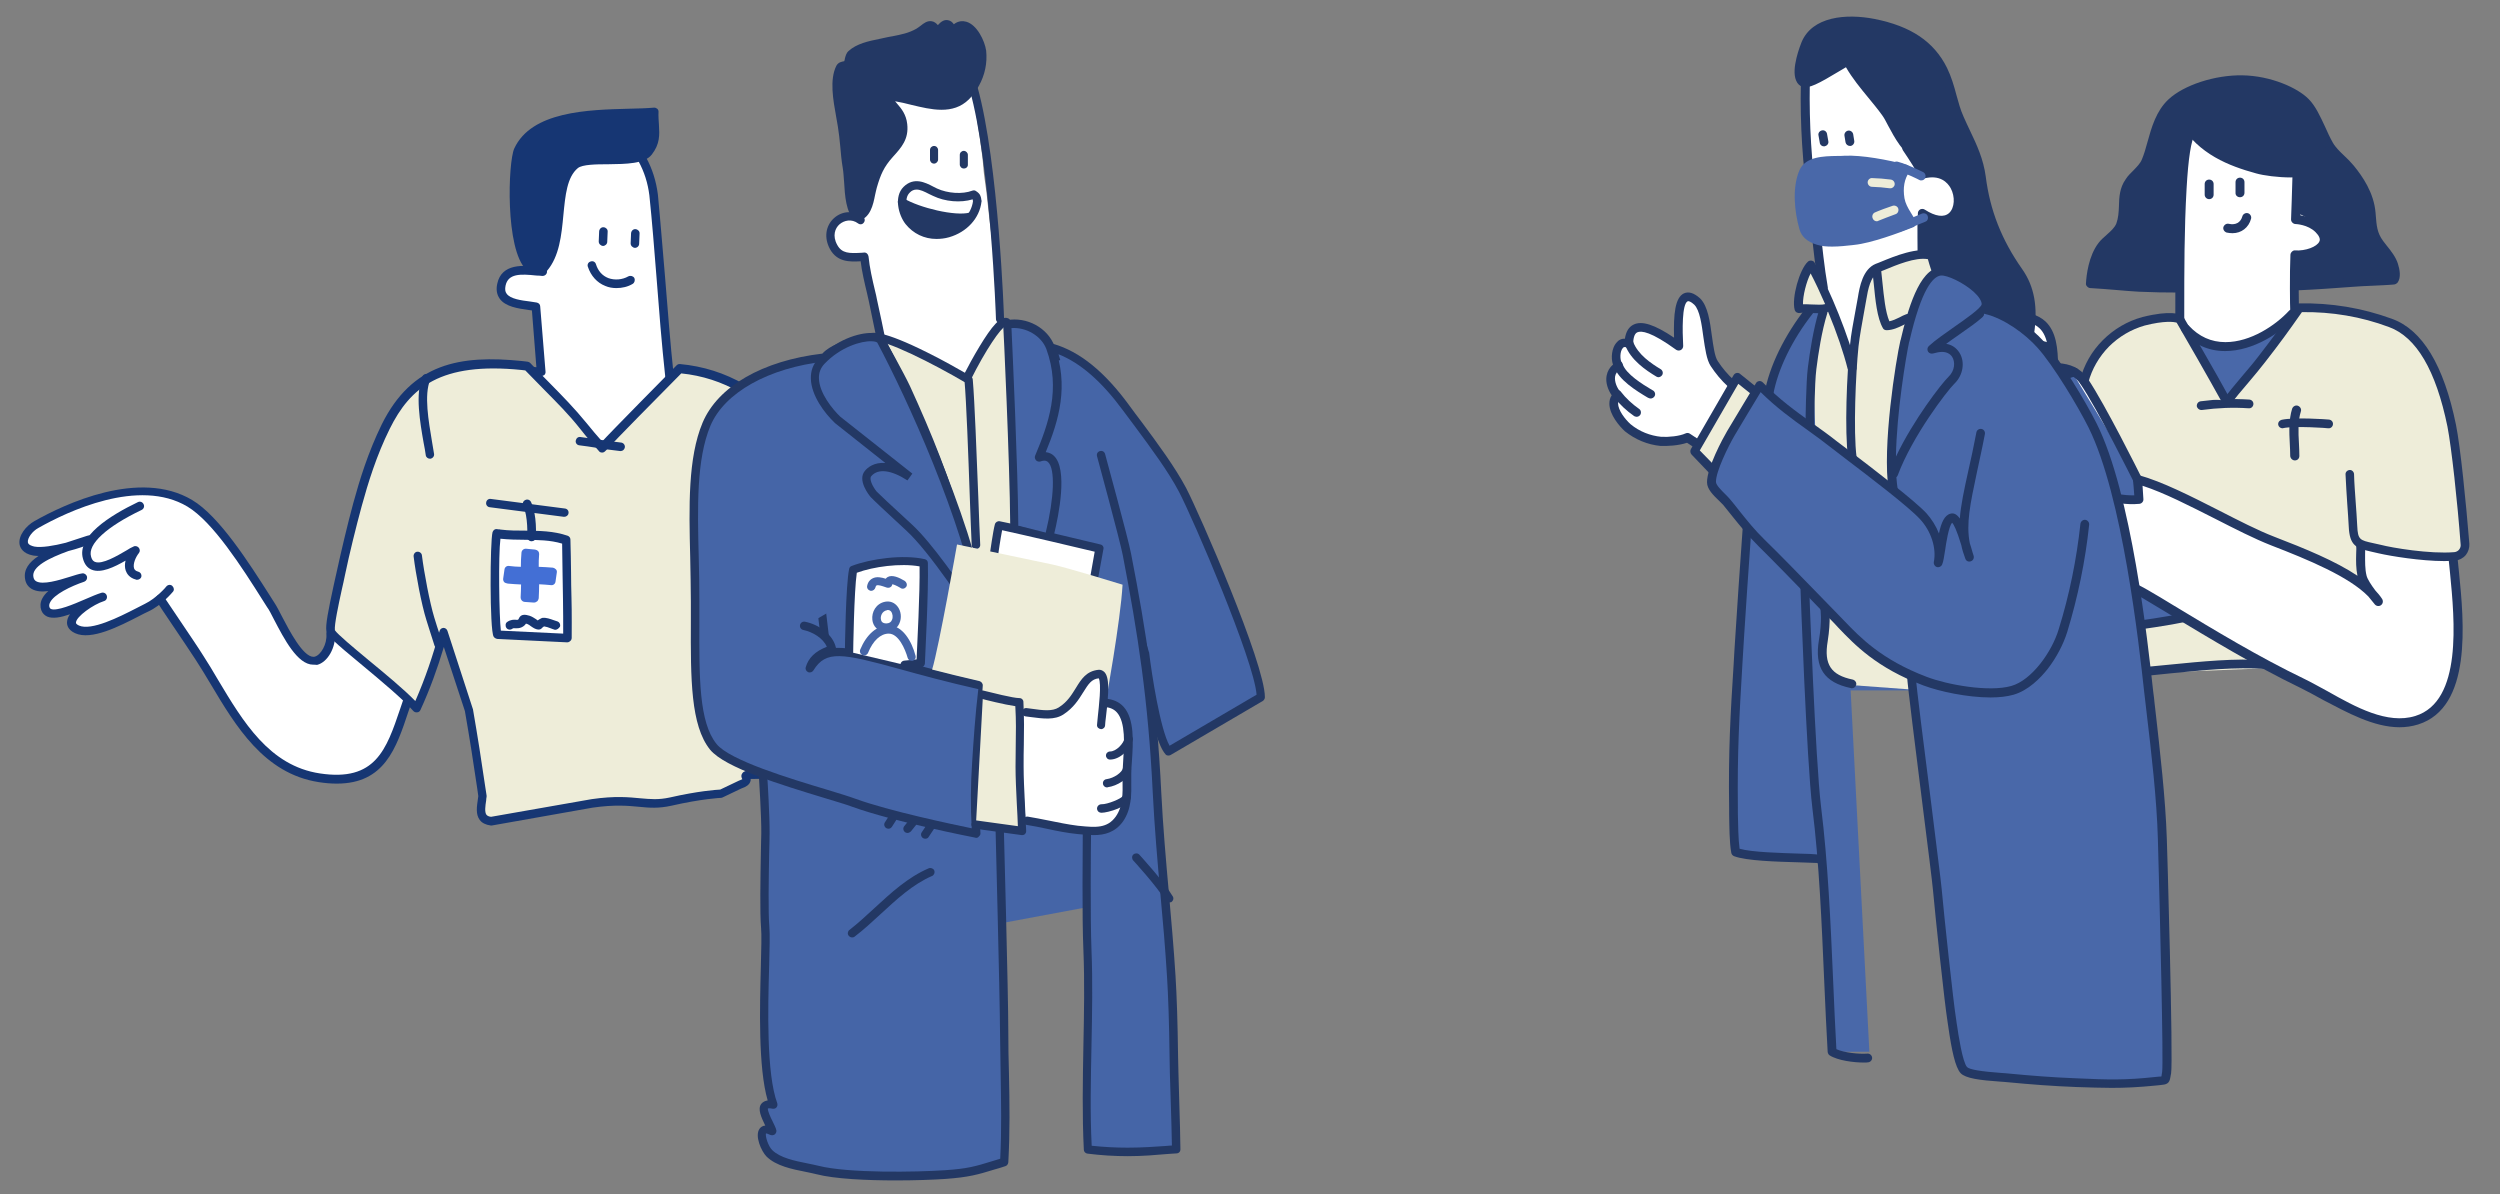 <?xml version="1.0" encoding="utf-8"?>
<!-- Generator: Adobe Illustrator 26.3.1, SVG Export Plug-In . SVG Version: 6.00 Build 0)  -->
<svg version="1.1" id="Layer_1" xmlns="http://www.w3.org/2000/svg" xmlns:xlink="http://www.w3.org/1999/xlink" x="0px" y="0px"
	 viewBox="0 0 1175 561.4" style="enable-background:new 0 0 1175 561.4;" xml:space="preserve">
<rect x="0" y="0" width="1175" height="561.4" fill="#808080" stroke="none"/>
<style type="text/css">
	.st0{fill:#FFFFFF;}
	.st1{fill:#163673;}
	.st2{fill:#EEEDD9;}
	.st3{fill:#436FD5;}
	.st4{fill:#4565A7;}
	.st5{fill:#233864;}
	.st6{fill:#4968A9;}
</style>
<g>
	<g>
		<path class="st0" d="M192.9,327l-36.7-30.5l-2.5,9.9l-4.8,3.7l-5-0.7l-6.1-7l-7.5-14.3l-13.2-19l-5.8-9.3l-9.2-11l-10.4-10l-8-4.6
			l-14.1-3l-14.5,0.5l-17,4.5L22,242.7l-10.3,6.9l-0.7,5.8l4.3,2.9l7.3,1l-8.3,6.7l-1,4.6l3,3.9l5.4,0.7l5.5-0.5l-3.1,3.1l-3.3,4.6
			L23,287l5.2-0.5l9.6-1.9l-2.3,2.8l-1.8,4.9l4.3,3.3l10.4-1.4l12-5.1l11.2-5.2l4-1l6.3,9l6.3,8.6l6.9,10.7l8.1,12.8l6.9,10.7
			l9.3,12.9l9.8,8.7l9.9,5.2l12.1,3.1l10.4,1.3l8.5-2l6.6-3.1l5.5-6.7l5.4-11.4L192.9,327z"/>
		<path class="st0" d="M306.5,86.6L301.7,75l-14.5,0.5l-11.3-0.3l-7.9,3.7L264,89l-1.6,11.9l-0.3,11.3l-6.4,13.7l-4.6,2.1l-6.1-0.8
			l-6.3,0.4l-3.5,5.8l0.8,6l8.9,3.5l6.3,2.8l3,28.5l-6.7,0.7l-3.3,25.8l76.9,13.4l-5.5-39L306.5,86.6z"/>
		<path class="st1" d="M147.2,312.4c-7.4,0-13.7-12.2-18.4-21.2c-1.3-2.5-2.3-4.6-3.3-5.9l-1.9-3c-9.9-15.7-23.5-37-35.5-44.2
			c-22.9-13.7-56.6,2.4-70,10c-3,1.6-5.3,4.9-5,6.8c0.2,1.2,1.8,1.7,3.1,2c3.3,0.6,9.2-0.4,14.7-1.8c3.3-1.1,6.6-2.2,9.8-3.2
			l0.7-0.2c1-0.3,2.1,0.2,2.5,1.2s-0.1,2.1-1,2.5c-2.4,1.1-6.4,2.5-10.8,3.6c-8.8,3.2-17.4,7.3-16.4,12.2c0.2,1.2,0.8,1.7,1.3,2
			c3.1,1.8,10.7-0.5,15.8-2.1c2.3-0.7,4.3-1.4,5.8-1.6c1-0.2,2,0.5,2.3,1.5c0.2,1-0.3,2-1.3,2.4c-6.3,2.1-14.3,6-16.1,9.8
			c-0.4,0.8-0.5,1.6-0.2,2.3c0.1,0.3,0.3,0.5,0.6,0.7c2.7,1.2,10.7-2.2,16-4.5c3-1.3,5.8-2.5,7.8-3.1c1.1-0.3,2.2,0.3,2.5,1.4
			c0.3,1-0.2,2.2-1.3,2.5c-5.1,1.6-13.1,7.3-13.2,10.1c0,0.2-0.1,0.7,1.4,1.4c5.8,2.6,18.9-4,26.7-8c1.6-0.8,3.1-1.6,4.3-2.2
			c5.4-2.6,10.1-8.1,10.1-8.2c0.7-0.8,2-1,2.8-0.2s1,2,0.2,2.8c-0.2,0.2-5.2,6.3-11.5,9.2c-1.2,0.5-2.6,1.3-4.2,2.1
			c-9.5,4.9-22.6,11.6-30.2,8.1c-3.5-1.6-3.9-4-3.8-5.3c0.1-1.2,0.5-2.4,1.4-3.6c-4.3,1.5-8.1,2.2-10.7,1.1c-1.3-0.6-2.3-1.6-2.8-3
			c-0.6-1.7-0.5-3.6,0.4-5.4c0.7-1.3,1.6-2.5,2.9-3.6c-3,0.4-5.7,0.2-7.8-1c-1.7-1-2.8-2.6-3.1-4.6c-0.8-4.5,1.8-7.9,6.3-10.9
			c-0.9,0-1.7-0.1-2.5-0.2c-4.9-0.9-6.1-3.7-6.4-5.2c-0.7-4.2,3.1-8.8,7-11c14-7.9,49.3-24.7,74.1-9.9c12.8,7.6,26.7,29.5,36.9,45.5
			l1.9,3c1,1.5,2.1,3.7,3.4,6.2c3.5,6.7,9.9,19,14.8,19c0.2,0,0.4,0,0.7-0.1c2.7-0.7,5.8-5.8,5.4-10.6c-0.1-1.1,0.7-2.1,1.8-2.2
			s2.1,0.7,2.2,1.8c0.6,6.6-3.4,13.7-8.4,14.9C148.3,312.4,147.7,312.4,147.2,312.4z"/>
		<path class="st1" d="M158.3,368.3c-2.6,0-5.4-0.2-8.5-0.7c-25.7-4-39-26.3-50.8-46.1c-2.3-3.9-4.6-7.6-6.9-11.2
			c-2.1-3.3-7-10.5-11.3-16.9c-3.2-4.7-5.9-8.8-7.2-10.8c-0.6-0.9-0.4-2.2,0.6-2.8c0.9-0.6,2.2-0.4,2.8,0.6c1.3,2,4.2,6.2,7.2,10.7
			c4.3,6.4,9.2,13.6,11.3,17c2.3,3.6,4.6,7.3,6.9,11.3c11.9,19.9,24.2,40.5,47.9,44.1c26.2,4,31.3-11.2,37.8-30.4
			c0.6-1.7,1.2-3.6,1.8-5.3c0.4-1,1.5-1.6,2.6-1.3c1,0.4,1.6,1.5,1.3,2.6c-0.6,1.7-1.2,3.6-1.8,5.2
			C186.2,351.8,180.7,368.3,158.3,368.3z"/>
		<path class="st1" d="M254.2,176.8c-0.1,0-0.2,0-0.2,0l-5.8-0.7c-1.1-0.1-1.9-1.1-1.7-2.2c0.1-1.1,1.1-1.9,2.2-1.7l3.4,0.4
			l-2.1-26.7c-0.5-0.1-1-0.1-1.5-0.2c-4.9-0.7-11-1.5-13.7-5.4c-1.3-1.9-1.7-4.2-1.1-6.9c2-9.8,12.6-8.7,18.9-8
			c1,0.1,1.8,0.2,2.6,0.2c1.1,0.1,1.9,1,1.9,2.2c-0.1,1.1-1,1.9-2.2,1.9c-0.8-0.1-1.7-0.2-2.8-0.2c-7.5-0.8-13.3-1-14.5,4.8
			c-0.3,1.6-0.2,2.8,0.5,3.7c1.7,2.5,6.9,3.2,11,3.7c1.1,0.2,2.2,0.3,3.2,0.5c0.9,0.2,1.6,0.9,1.6,1.8l2.5,30.7
			c0.1,0.6-0.2,1.2-0.6,1.6C255.2,176.6,254.7,176.8,254.2,176.8z"/>
		<path class="st1" d="M314.7,179.2c-1,0-1.9-0.8-2-1.8c-1.7-15.7-3-32-4.2-47.8c-1-12.5-2-25.4-3.3-37.8c-0.7-5.7-2.4-11.1-5.1-16
			c-0.5-1-0.2-2.2,0.8-2.7s2.2-0.2,2.7,0.8c3,5.4,4.8,11.3,5.6,17.5c1.2,12.4,2.2,25.4,3.3,37.9c1.3,15.7,2.5,32,4.2,47.7
			c0.1,1.1-0.7,2.1-1.8,2.2C314.9,179.2,314.9,179.2,314.7,179.2z"/>
		<g>
			<path class="st2" d="M160,270c2.2-10.1,5.2-22.7,7.9-32.6c3.5-12.7,7.3-24.8,13.3-36.7c14.3-28.8,37.3-31.4,64.1-28.7l2.4,0.3
				c9.2,9.9,17.8,17.4,26.4,28.2c2.8,3.6,5.7,6.9,8.7,10.2l1.7-1.7c2.1-2.5,34.8-35.6,34.8-35.6c10.4,1,20.4,4.1,29.5,9.3
				c9.3,5.8,17.9,12.5,25.9,19.9c9.6,9.3,30.2,34.3,38.5,44.7c0,0,1.4-0.6-1.6,1.9c-9.2,7.7-14.8,21.3-17.5,32.5
				c-1.3,5.4-2.5,10.9-3.6,16.4c-0.7,3.8-1.3,7.6-1.8,11.4l-12.5-15.8c-3.1-2.6-14.9-10.4-19.9-13.2c4.5,9.8,7.3,23.3,7.3,23.3
				l9.6,60.4c-3.1-0.2-18.4-0.1-20.5,0c-6,0.2,2.5,2.2-4.8,4.8l-8.9,4.2c0,0-8.9,0.4-23.7,3.7c-12.1,2.7-16.4-2-36.9,0.8l-47.6,8.3
				c-6.6-0.8-4.8-6.6-4.1-11.8c-2.3-15-3.9-25.9-6.4-40.5c0,0-7.3-22.4-11.9-36.6c-3.2,12.2-7.5,24.2-12.6,35.8
				c-9.5-11-39.8-33.1-40.4-36.4C154.7,293.2,157.7,280.8,160,270z"/>
			<path class="st1" d="M230.9,388c-0.1,0-0.2,0-0.2,0c-2.3-0.3-4.2-1.2-5.2-2.6c-2-2.6-1.4-6.3-0.9-9.8c0.1-0.5,0.1-0.9,0.2-1.4
				l-0.5-3.6c-1.9-12.9-3.5-23.2-5.8-36.4c-0.5-1.6-5.7-17.2-9.9-30.1c-3,10.1-6.6,20-11,29.6c-0.3,0.6-0.8,1.1-1.6,1.1
				c-0.7,0.1-1.4-0.2-1.8-0.7c-4.8-5.5-15-14-24-21.5c-13.1-10.8-16.4-13.9-16.8-15.9c-0.5-2.9,0.9-9.9,3.3-21
				c0.5-2.1,0.9-4.3,1.4-6.3l0,0c2.3-10.6,5.3-23.2,7.9-32.8c3-11,7-24,13.4-37.1c14.3-28.8,36.8-32.8,66.1-29.8l2.5,0.3
				c0.5,0.1,0.9,0.3,1.2,0.6c3.2,3.4,6.3,6.6,9.4,9.7c5.9,6,11.4,11.6,17.2,18.7c2.4,3,4.8,5.8,7.2,8.5l0.1-0.1
				c2.6-3,33.5-34.3,34.9-35.7c0.4-0.4,1-0.7,1.6-0.6c10.8,1,21,4.2,30.3,9.6c9.4,5.8,18.2,12.6,26.3,20.2
				c9.7,9.4,29.8,33.8,38.1,44.3c0.4,0.2,0.8,0.5,1,0.8c1.1,1.7-0.5,3.1-2.3,4.6c-10.4,8.7-15.2,24.9-16.9,31.4
				c-1.4,5.9-2.6,11.2-3.6,16.3c-0.6,3.3-1.1,6.9-1.8,11.4c-0.1,0.8-0.7,1.4-1.4,1.7c-0.8,0.2-1.6-0.1-2.1-0.7L374.6,295
				c-2.2-1.9-8.9-6.4-14.3-9.8c3.1,8.6,5,17.6,5.1,18l9.6,60.5c0.1,0.6-0.1,1.2-0.5,1.7c-0.4,0.4-1,0.7-1.6,0.7
				c-2.8-0.1-17.2-0.1-20.1,0c0.1,0.4,0,1-0.2,1.4c-0.5,1.3-1.8,2.3-4.2,3.1l-8.8,4.2c-0.2,0.1-0.5,0.2-0.8,0.2
				c-0.1,0-8.9,0.4-23.3,3.7c-6,1.3-10.2,1-15.1,0.5c-5.3-0.5-11.4-1.1-21.9,0.4l-47.4,8.4C231.1,388,231,388,230.9,388z
				 M208.4,295.1c0.8,0,1.6,0.5,1.9,1.4c4.5,14,11.9,36.4,11.9,36.6c0.1,0.1,0.1,0.2,0.1,0.3c2.3,13.3,3.9,23.6,5.8,36.6l0.6,3.9
				c0,0.2,0,0.4,0,0.6c-0.1,0.6-0.2,1.1-0.2,1.7c-0.4,2.6-0.8,5.4,0.1,6.7c0.4,0.5,1.1,0.9,2.2,1l47.3-8.3
				c11.1-1.6,17.6-0.9,22.9-0.4c4.7,0.4,8.4,0.8,13.9-0.4c13.2-3,21.6-3.6,23.6-3.7l8.6-4.1c0.1-0.1,0.1-0.1,0.2-0.1
				c0.8-0.3,1.3-0.5,1.6-0.7c-0.3-0.5-0.8-1.6-0.1-2.6c0.7-1.3,2.3-1.4,4-1.5c1.6-0.1,12.7-0.1,18.2-0.1l-9.3-57.9
				c0-0.1-2.8-13.3-7.1-22.8c-0.4-0.8-0.2-1.7,0.5-2.3c0.7-0.6,1.6-0.7,2.3-0.2c4.9,2.8,17,10.7,20.2,13.5c0.1,0.1,0.2,0.2,0.2,0.3
				l9.6,12.2c0.4-2.5,0.8-4.8,1.1-6.9c1-5.2,2.1-10.6,3.6-16.6c1.7-6.9,6.9-24.1,18.2-33.6c0.1-0.1,0.3-0.2,0.4-0.4
				c-9.2-11.6-28.5-34.8-37.3-43.3c-7.8-7.3-16.4-13.9-25.6-19.6c-8.5-4.9-17.8-7.9-27.6-8.9c-9.5,9.6-32.4,32.8-34,34.8
				c-0.1,0.1-0.1,0.1-0.1,0.1l-1.7,1.7c-0.4,0.4-1,0.7-1.5,0.6c-0.5,0-1.1-0.2-1.4-0.7c-2.7-3-5.8-6.6-8.7-10.3
				c-5.5-7-11.1-12.5-16.9-18.4c-2.9-3-5.9-6-9-9.2l-1.7-0.2c-38.2-3.9-52.4,8.3-62,27.6c-6.3,12.7-10.2,25.5-13.2,36.4
				c-2.6,9.6-5.7,22-7.9,32.6c-0.4,2.1-0.9,4.2-1.4,6.4c-1.7,7.8-3.6,16.7-3.3,19.3c1,1.7,9,8.4,15.4,13.7c8,6.6,17,14,22.4,19.6
				c4.6-10.5,8.4-21.6,11.3-32.6C206.7,295.8,207.4,295.2,208.4,295.1L208.4,295.1z M157.3,296.2L157.3,296.2L157.3,296.2z
				 M157.2,295.9L157.2,295.9L157.2,295.9z"/>
		</g>
		<path class="st1" d="M283.4,115.6L283.4,115.6c-1.1-0.1-2-1-2-2.1l0.2-4.8c0.1-1.1,1-2,2.1-1.9s2,1,1.9,2.1l-0.2,4.8
			C285.4,114.7,284.4,115.6,283.4,115.6z"/>
		<path class="st1" d="M289.7,135.4c-1.8,0-3.6-0.3-5.2-1c-3.9-1.5-6.8-4.8-8.2-9c-0.4-1.1,0.2-2.2,1.3-2.5c1.1-0.4,2.2,0.2,2.5,1.3
			c1,3.2,3,5.4,5.8,6.5c3,1.1,6.6,0.8,9.4-0.8c1-0.5,2.2-0.2,2.8,0.7c0.5,1,0.2,2.2-0.7,2.8C295.1,134.8,292.4,135.4,289.7,135.4z"
			/>
		<g>
			<path class="st1" d="M255.8,125.9c11-12.9,3.4-39.2,14.8-48.5c5.8-4.8,29,0.7,34.3-5.9c4.8-6,2.5-10.4,2.8-18.9
				c-18.4,1.5-54.6-2.2-64,17.9C240,78.3,239.6,134.6,255.8,125.9z"/>
			<path class="st1" d="M252.5,128.9c-1.8,0-3.6-0.7-5.1-2.1c-10.1-9.5-8.6-50.7-5.7-57c8.1-17.5,34.6-18.2,53.9-18.7
				c4.3-0.1,8.4-0.2,11.7-0.5c0.6-0.1,1.1,0.2,1.6,0.5c0.4,0.4,0.7,1,0.6,1.5c-0.1,2.2,0.1,4.2,0.2,6c0.3,4.9,0.5,9.1-3.4,14.1
				c-3.4,4.3-12,4.4-20.4,4.5c-5.7,0-12.2,0.1-14.3,1.8c-5.1,4.2-5.9,12.8-6.8,22c-0.9,9.6-1.9,19.5-7.7,26.3
				c-0.2,0.2-0.4,0.4-0.6,0.5C255.3,128.4,253.9,128.9,252.5,128.9z M255.8,125.9L255.8,125.9L255.8,125.9z M305.6,54.7
				c-3,0.2-6.3,0.2-9.8,0.4c-18.2,0.4-43.2,1.1-50.3,16.3c-2.8,6.1-3.3,44.8,4.8,52.4c1.3,1.2,2.5,1.3,4.2,0.5
				c4.8-5.9,5.7-15,6.5-23.8c1-10,1.9-19.5,8.3-24.7c3.2-2.6,9.5-2.7,16.9-2.7c6.7-0.1,14.9-0.1,17.2-2.9c3-3.7,2.8-6.6,2.5-11.3
				C305.7,57.6,305.6,56.2,305.6,54.7z"/>
		</g>
		<path class="st1" d="M265.2,242.9c-0.1,0-0.2,0-0.2,0l-34.8-4.5c-1.1-0.1-1.9-1.1-1.7-2.2c0.1-1.1,1.1-1.9,2.2-1.7l34.8,4.5
			c1.1,0.1,1.9,1.1,1.7,2.2C267.1,242.2,266.2,242.9,265.2,242.9z"/>
		<path class="st1" d="M206.1,304.8c-0.8,0-1.6-0.5-1.9-1.4l-0.7-2.2c-1.3-4.2-2.5-7.7-3.1-9.8c-2.3-7.3-5-21.6-6-29.9
			c-0.1-1.1,0.7-2.1,1.7-2.2c1.1-0.1,2.1,0.7,2.2,1.7c1,8.1,3.7,22.3,5.8,29.2c0.6,2,1.7,5.5,3.1,9.7l0.7,2.2
			c0.4,1.1-0.2,2.2-1.3,2.5C206.5,304.7,206.3,304.8,206.1,304.8z"/>
		<path class="st1" d="M64.4,272.5c-0.2,0-0.4,0-0.5-0.1c-3.1-0.8-4.3-2.8-4.8-4.2c-0.5-1.4-0.5-3.1-0.1-4.7
			c-5.4,3.1-11.5,6-15.8,4.3c-2.1-0.8-3.5-2.6-4.2-5.2c-3-10.4,12.5-20.2,25.8-26.6c1-0.5,2.2-0.1,2.7,1c0.5,1,0.1,2.2-1,2.7
			c-16.5,7.9-25.4,16.1-23.7,21.9c0.5,2,1.6,2.4,1.9,2.5c3.3,1.3,10.3-2.8,14.9-5.5c1.1-0.7,2.1-1.3,3.1-1.7
			c0.8-0.5,1.9-0.2,2.5,0.5s0.7,1.8,0.1,2.5c-1.6,2-2.9,5.2-2.3,7.2c0.2,0.5,0.5,1.2,2,1.6c1.1,0.3,1.7,1.4,1.4,2.5
			C66.2,271.9,65.3,272.5,64.4,272.5z"/>
		<path class="st1" d="M202.1,215.6c-1,0-1.9-0.7-2-1.7c-0.2-1.7-0.6-3.7-1-5.8c-1.7-9.7-4-22.9-0.6-31.1c0.4-1,1.6-1.5,2.6-1.1
			s1.5,1.6,1.1,2.6c-3,7.1-0.7,19.7,0.8,28.8c0.4,2.2,0.7,4.2,1,6c0.2,1.1-0.6,2.1-1.7,2.3C202.3,215.6,202.2,215.6,202.1,215.6z"/>
		<path class="st1" d="M351.7,232.3c-0.9,0-1.7-0.6-2-1.6c-1.4-6.1-3.1-12.2-4.6-18.2c-1.8-6.9-3.7-14-5.3-21.1
			c-0.2-1.1,0.4-2.2,1.5-2.4s2.2,0.4,2.4,1.5c1.6,7,3.4,14.1,5.2,21c1.6,6,3.3,12.2,4.6,18.4c0.2,1.1-0.4,2.2-1.5,2.4
			C352,232.3,351.8,232.3,351.7,232.3z"/>
		<path class="st1" d="M361.5,238.7c-1.1,0-2-0.8-2-1.9c-0.1-1.6-0.4-3.2-0.9-4.7c-0.4-1,0.2-2.2,1.2-2.6s2.2,0.2,2.6,1.2
			c0.7,1.9,1,3.9,1.1,5.9C363.5,237.7,362.6,238.7,361.5,238.7L361.5,238.7z"/>
		<g>
			<path class="st0" d="M234.9,250.9c10.4,1.4,20.8-0.7,31.1,2.9c0.4,9.3,0.2,18.1,0.5,27.4c0.2,5.8,0.1,18.6,0.1,18.6l-32.8-1.6
				c-1.1-0.2-1.9-42.5-0.4-47.6C233.9,250.8,234.5,250.9,234.9,250.9z"/>
			<path class="st1" d="M266.6,301.9c-0.1,0-0.1,0-0.1,0l-32.8-1.6c-0.1,0-0.2,0-0.3-0.1c-0.5-0.1-1.1-0.5-1.4-1
				c-1.9-3.1-1.7-44.8-0.5-49.1c0.3-0.9,1.1-1.6,2.2-1.4c0.4,0.1,0.7,0.1,1.1,0.1l0.5,0.1l0,0c3.9,0.5,7.8,0.5,11.6,0.5
				c6.5,0.1,13.2,0.1,19.9,2.4c0.8,0.3,1.3,1,1.3,1.8c0.2,5.2,0.2,10.5,0.3,15.5c0,3.9,0.1,7.9,0.2,12c0.2,5.8,0.1,18.2,0.1,18.7
				s-0.2,1.1-0.6,1.4C267.6,301.7,267.1,301.9,266.6,301.9z M235.4,296.4l29.3,1.4c0-3.9,0-12.1-0.1-16.4c-0.1-4.1-0.1-8.1-0.2-12
				c-0.1-4.5-0.1-9.2-0.2-13.9c-5.6-1.7-11.3-1.7-17.3-1.8c-3.8,0-7.8-0.1-11.7-0.5C234.2,261.1,234.6,289.8,235.4,296.4z"/>
		</g>
		<g>
			<path class="st3" d="M238.6,272.3l0.6-4.2c2.6,0.3,5.2,0.5,7.8,0.5c-0.1-2.8,0-5.7,0.2-8.6l4.2,0.4c-0.2,2.7-0.3,5.4-0.2,8.1
				c2.8,0,5.7,0.1,8.6,0.4l-0.6,4.2c-2.6-0.3-5.2-0.4-7.8-0.4c0.1,2.8,0.1,5.6-0.1,8.4l-4.2-0.3c0.2-2.7,0.2-5.4,0.2-8.1
				c-2.6,0-5.3-0.1-7.9-0.4H238.6z"/>
			<path class="st3" d="M251,283.2c-0.1,0-0.1,0-0.2,0l-4.2-0.3c-1.1-0.1-1.9-1-1.9-2.2c0.1-2,0.2-4,0.2-6c-2-0.1-4.1-0.2-6.1-0.4
				l-0.5-0.1c-0.5-0.1-1.1-0.3-1.4-0.7s-0.5-1-0.4-1.6l0.6-4.2c0.1-1.1,1.1-1.9,2.2-1.7c1.8,0.2,3.6,0.4,5.5,0.4
				c0-2.2,0.1-4.5,0.3-6.7c0.1-1.1,1.1-1.9,2.2-1.8l4.2,0.4c0.5,0.1,1,0.3,1.4,0.7c0.4,0.4,0.5,1,0.5,1.4c-0.2,2-0.2,4-0.2,6
				c2.2,0.1,4.5,0.2,6.7,0.4c0.5,0.1,1,0.4,1.4,0.8s0.5,1,0.4,1.5l-0.6,4.2c-0.1,1.1-1.1,1.9-2.2,1.7c-1.9-0.2-3.7-0.3-5.5-0.4
				c0,2.2-0.1,4.4-0.2,6.6c-0.1,0.5-0.3,1-0.7,1.4C252,283,251.5,283.2,251,283.2z M249,279h0.1c0.1-2,0.1-4.2,0-6.2
				c0-0.5,0.2-1.1,0.5-1.4c0.4-0.4,0.9-0.6,1.4-0.6c2,0,4.1,0.1,6.1,0.2v-0.2c-2-0.2-4.2-0.2-6.2-0.2l0,0c-1.1,0-2-0.8-2-1.9
				c-0.1-2.1-0.1-4.3,0.1-6.4h-0.2c-0.1,2.1-0.2,4.2-0.1,6.3c0,0.5-0.2,1.1-0.5,1.4c-0.4,0.4-0.9,0.6-1.4,0.6c-2,0-4-0.1-6-0.2v0.2
				c2.1,0.2,4.2,0.2,6.2,0.2l0,0c1.1,0,2,0.8,2,1.9C249.1,274.8,249.1,276.9,249,279z"/>
		</g>
		<path class="st1" d="M261,296c-0.2,0-0.4,0-0.5-0.1c-0.5-0.1-1.1-0.4-1.7-0.6c-0.9-0.4-2.3-0.8-3.1-0.9c-0.4,0.2-0.7,0.5-1,0.8
			c-0.4,0.5-1,0.7-1.6,0.7c-1.6-0.1-2.7-1-3.6-1.6c-0.5-0.4-1.1-0.8-1.6-1c-0.2-0.1-0.5-0.1-0.7-0.2c-0.4,0.6-1,1.3-2.2,1.8
			c-1,0.4-1.9,0.4-2.6,0.4c-0.8-0.1-1.1-0.1-1.6,0.2c-0.9,0.7-2.2,0.5-2.8-0.4s-0.5-2.2,0.4-2.8c1.6-1.1,3.1-1.1,4.2-1
			c0.2,0,0.6,0.1,0.7,0c0.4-0.2,0.4-0.2,0.5-0.5c1-2.5,3.4-1.9,5.1-1.4c1.2,0.4,2.2,1.1,3,1.6c0.3,0.2,0.5,0.4,0.8,0.6
			c0.6-0.4,1.2-0.8,1.9-1.1c0.2-0.1,0.3-0.1,0.5-0.1c1.6-0.2,3.5,0.5,5.2,1.1c0.5,0.2,1.1,0.4,1.5,0.5c1.1,0.3,1.7,1.4,1.4,2.5
			C262.6,295.4,261.8,296,261,296z"/>
		<path class="st1" d="M298.4,116.5L298.4,116.5c-1.1-0.1-2-1-2-2.1l0.2-4.8c0.1-1.1,1-2,2.1-1.9s2,1,1.9,2.1l-0.2,4.8
			C300.4,115.6,299.5,116.5,298.4,116.5z"/>
		<path class="st1" d="M291.7,212c-0.1,0-0.1,0-0.2,0c-3.9-0.4-7.8-1-11.5-1.6c-2.5-0.4-5.2-0.8-7.7-1.1c-1.1-0.1-1.9-1.1-1.7-2.2
			s1.1-1.9,2.2-1.7c2.6,0.4,5.3,0.7,7.8,1.1c3.7,0.5,7.5,1.1,11.3,1.5c1.1,0.1,1.9,1.1,1.8,2.2C293.5,211.3,292.7,212,291.7,212z"/>
		<path class="st1" d="M249.8,254.4c-0.1,0-0.1,0-0.1,0c-1.1-0.1-1.9-1-1.9-2.2c0-0.1,0.5-9.4-1.9-14.5c-0.5-1-0.1-2.2,1-2.7
			c1-0.5,2.2-0.1,2.7,1c2.9,6,2.3,16.1,2.2,16.5C251.8,253.7,250.9,254.4,249.8,254.4z"/>
	</g>
	<g>
		<g>
			<path class="st4" d="M549.1,353.2c-6.2-7.1-11-46-11-46l-43.6-143.7c14.3,4.1,25.8,16,34.8,28.2c9.6,13.1,20.3,26.6,26.5,38.5
				c6.2,12,36.8,82.3,36.8,97.4L549.1,353.2z"/>
			<path class="st5" d="M549.1,355.1c-0.6,0-1.1-0.2-1.4-0.7c-6.4-7.2-10.9-42.2-11.5-46.9L492.6,164c-0.2-0.7,0-1.4,0.5-1.9
				s1.2-0.7,1.9-0.5c12.5,3.6,24.2,13.1,35.8,29c1.8,2.5,3.7,5,5.6,7.5c7.9,10.6,15.9,21.5,21.1,31.3c6.2,11.9,37,82.4,37,98.3
				c0,0.7-0.4,1.3-0.9,1.7l-43.5,25.5C549.7,355.1,549.4,355.1,549.1,355.1z M497.5,166.5l42.5,140c0.1,0.1,0.1,0.2,0.1,0.3
				c1.2,10,5.2,35.9,9.6,43.7l40.9-24c-1.3-16.3-29.7-82.4-36.5-95.4c-5-9.5-13-20.3-20.7-30.7c-1.9-2.5-3.7-5-5.6-7.5
				C517.7,179.2,507.8,170.6,497.5,166.5z"/>
		</g>
		<path class="st4" d="M500.5,168.8l-47.4,9.6l-38.7-19.6l-27.6,27.9l-20.4,127.2l67.8,126.8l107.2-20L528.3,267L500.5,168.8z"/>
		<path class="st0" d="M403,96.6c0.1,1.6,0.6,3.3,0.7,4.9c-1.4-0.5-3.3-0.3-4.4-0.3c-1.4,0-3.2,0.6-4.5,1.2
			c-1.6,0.8-2.3,1.9-3.5,3.1c-1.7,1.6-1.2,5.4-0.6,7.4c0.8,2.7,2.6,5,5.2,6.2c2.3,1.2,4.5,1.4,7,1.4c0.8,0,2.1-0.4,2.7-0.2
			s0.7,4.5,0.8,5.1c0.3,2.2,0.9,4.6,1.7,6.7c0.6,1.8,0.7,3.7,1.3,5.5c1.1,2.8,1.7,5.9,3,8.7c0.6,1.3,0.7,2.8,1.1,4.2
			c0.3,1,0.7,2.1,0.9,3.1c0.2,1,0.2,2.1,0.2,3.1c0,0.4-0.2,1,0.2,0.9c1.4-0.4,8.6,34,10.2,33.8c4-0.5,8-0.6,12-1.3
			c1.5-0.3,3.1-0.5,4.7-0.5c0.8,0,1.6,0.2,2.4,0.2c1.1,0,2-0.3,3.1-0.3c1.8-0.2,3.7-0.3,5.5-0.4c2.3-0.1,4.7-0.7,7.1-1.1
			c3.3-0.4,6.7-0.5,10-1.3c1.4-0.3,3.3-0.9,4.6-0.3c0.7,0.3-4.2-36.4-4-37c0.1-0.3-0.2-1.2-0.2-1.6c-1.1-9.2-2.2-18.5-3.2-27.8
			c-0.8-7.9-1.9-15.7-2.7-23.6c-0.4-4.1-0.9-8.1-1.5-12.1c-0.6-3.8-0.7-7.6-1.2-11.4c-0.8-6.5-1.8-13-2.8-19.5
			c-0.2-1.7-0.7-3.5-0.7-5.2c0-2.1-1.5-3.8-2-5.6c-1.9-6.9-9.4-10-15.9-10.9c-3.5-0.5-6.9-0.6-10.4,0.1c-3.8,0.8-7.6,2.3-11.3,3.6
			c-2.6,0.9-5.3,1.6-7.6,3.1c-1.9,1.3-3.8,2.9-5.4,4.6c-3.2,3.6-4.3,8-4.9,12.7c-0.3,2.7-0.3,5.5-0.3,8.2c-0.1,2.5-0.3,4.9-0.2,7.4
			c0.2,4.4,0.8,8.7,1.4,13.1C402.1,88.6,402.6,92.6,403,96.6z"/>
		<path class="st5" d="M456.3,101.8h0.3c-6.2,9.3-21.4,12.5-29.5,2.3c-2-2.6-3.1-5.8-3.2-9.1C430.9,99.2,448.8,103.8,456.3,101.8z"
			/>
		<path class="st5" d="M413.9,160.8c-0.9,0-1.7-0.7-1.9-1.6c0-0.1-2.7-13.1-3.6-17.4c-0.3-1.3-0.6-2.7-0.9-4c-1.2-5-2.4-10.1-3-15
			c-5.2,0.3-11,0.4-14.4-5.7c-2.9-5.3-2.1-11,1.9-14.6c3.9-3.5,9.4-3.7,13.6-0.6c0.9,0.6,1.1,1.8,0.4,2.7c-0.6,0.9-1.8,1.1-2.7,0.4
			c-3.1-2.3-6.6-1.4-8.7,0.4s-3.5,5.4-1.1,9.7c2.2,4.1,5.8,4,11.4,3.7l1.2-0.1c1.1-0.1,1.9,0.7,2.1,1.8c0.5,5.2,1.8,10.9,3.1,16.3
			c0.3,1.4,0.7,2.7,0.9,4.1c1,4.3,3.6,16.9,3.7,17.5c0.2,1.1-0.4,2.1-1.6,2.3C414.2,160.8,414.1,160.8,413.9,160.8z"/>
		<path class="st5" d="M470,151.8c-1.1,0-1.9-0.8-1.9-1.9c0-0.7-2.5-72.7-12.4-108c-0.3-1.1,0.3-2.1,1.3-2.4
			c1.1-0.3,2.1,0.3,2.4,1.3c10,35.8,12.5,108.2,12.5,108.9C471.9,150.8,471,151.8,470,151.8C470,151.7,470,151.8,470,151.8z"/>
		<path class="st2" d="M470.9,295.9c10-34.9,5.6-110.8,2.2-144.5c-4.5-2.2-18.9,26.5-18.9,26.5s-36.4-21.4-44.9-19.4L470.9,295.9z"
			/>
		<path class="st5" d="M454.2,179.8c-0.3,0-0.7-0.1-1-0.3c-13.8-8.1-37.8-20.5-43.4-19.2c-1.1,0.2-2.1-0.4-2.3-1.4
			c-0.2-1.1,0.4-2.1,1.4-2.3c1.5-0.3,6-1.4,27,9.1c7.5,3.7,14.4,7.7,17.6,9.5c1.3-2.6,4-7.6,6.9-12.4c5.6-9.2,10-14.9,13.6-13.1
			c0.9,0.5,1.3,1.7,0.9,2.6c-0.4,0.9-1.4,1.3-2.3,1c-2.2,0.8-9.3,11-16.5,25.5c-0.2,0.5-0.7,0.8-1.2,1
			C454.6,179.8,454.4,179.8,454.2,179.8z"/>
		<path class="st5" d="M440.1,112.3c-5.7,0-10.9-2.5-14.5-7c-3.3-4.2-5.6-12.9-0.9-17.5c4.8-4.7,10.1-2.1,13.9-0.1
			c0.6,0.3,1.2,0.6,1.8,0.9c5,2.3,11.9,2.8,16.6,1c0.6-0.2,1.2-0.2,1.7,0.2c2.1,1.3,2.3,2.6,2.5,3.8c0,0.2,0,0.3,0.1,0.6
			c0.1,0.2,0.1,0.4,0,0.6c-0.9,7.8-6.9,14.3-15.2,16.7C444,112.1,442,112.3,440.1,112.3z M430.8,89.1c-1.2,0-2.3,0.4-3.3,1.5
			c-2.9,2.9-1.2,9.2,1.2,12.3c3.8,4.8,10,6.6,16.3,4.8c6.6-1.9,11.5-7.1,12.3-13.1c0-0.2-0.1-0.4-0.1-0.6c0-0.1,0-0.2-0.1-0.3
			c-5.6,1.7-12.9,1.1-18.5-1.6c-0.6-0.3-1.3-0.6-1.9-0.9C434.4,90,432.5,89.1,430.8,89.1z"/>
		<path class="st4" d="M510.9,391.7c-0.2,13.6-0.3,41.3,0.3,54.9c1.3,30.4-1.4,63.3,0.2,93.7c6.2,0.8,12.5,1.2,18.8,1.2
			c10.4,0,19.8-1.1,22.8-1.2c0-7.4-1.1-36.7-1.2-43.6c-0.2-11.9-0.4-25.9-1.2-37.7c-1.8-28.8-5.3-57.5-6.7-86.4
			c-2-41.1-6.3-72-14.1-112c-1.3-7-12.2-46.7-12.2-46.7"/>
		<path class="st5" d="M530.1,543.4c-6.3,0-12.8-0.4-19-1.2c-0.9-0.1-1.7-0.9-1.7-1.8c-0.8-15.9-0.5-32.7-0.2-49
			c0.3-14.9,0.6-30.2,0-44.8c-0.7-15.7-0.3-48.6-0.3-55c0-1.1,0.9-1.9,2-1.9c1.1,0,1.9,0.9,1.9,2c-0.1,6.4-0.4,39.3,0.2,54.8
			c0.6,14.6,0.3,30.1,0,45c-0.3,15.6-0.7,31.7,0.1,47c5.6,0.6,11.3,0.9,16.9,0.9c7,0,13.6-0.5,18-0.8c1.1-0.1,2-0.2,2.8-0.2
			c-0.1-4.8-0.3-13.8-0.6-22.5c-0.3-8.2-0.5-16-0.5-19.3c-0.2-15.7-0.6-28-1.2-37.6c-0.8-12.9-1.9-26-3.1-38.7
			c-1.4-15.6-2.8-31.7-3.6-47.7c-2.1-43.4-7-74.9-14.1-111.7c-1.3-6.8-12-46.1-12.1-46.5c-0.3-1.1,0.3-2.1,1.4-2.4
			c1.1-0.3,2.1,0.3,2.4,1.4c0.4,1.6,10.9,39.8,12.2,46.8c7.2,36.9,12.1,68.6,14.2,112.2c0.8,15.9,2.2,32,3.6,47.5
			c1.1,12.7,2.3,25.8,3.1,38.8c0.6,9.6,1,22,1.2,37.8c0,3.2,0.3,10.9,0.5,19.2c0.3,10,0.6,20.4,0.6,24.5c0,1.1-0.8,1.9-1.9,1.9
			c-0.9,0-2.5,0.2-4.5,0.3C543.9,542.8,537.2,543.4,530.1,543.4z"/>
		<path class="st5" d="M451.7,104.3c-9.2,0-22.9-4.1-28.8-7.6c-0.9-0.6-1.2-1.8-0.7-2.7c0.6-0.9,1.8-1.2,2.7-0.7
			c7.1,4.3,24.2,8.5,30.9,6.6c1.1-0.3,2.1,0.3,2.4,1.4s-0.3,2.1-1.4,2.4C455.4,104.1,453.6,104.3,451.7,104.3z"/>
		<path class="st0" d="M514.2,272.2l2.6-14.3c0,0-36-8.6-47.2-10.9c-0.9,3.3-2.3,13.2-2.3,13.2"/>
		<path class="st5" d="M514.2,274.2c-0.1,0-0.2,0-0.3-0.1c-1.1-0.2-1.8-1.2-1.6-2.3l2.2-12.5c-7-1.7-32.5-7.7-43.5-10.1
			c-0.8,4-1.8,11.1-1.8,11.1c-0.2,1.1-1.2,1.8-2.2,1.7c-1.1-0.2-1.8-1.2-1.7-2.2c0.1-0.4,1.4-10.1,2.3-13.4c0.3-1,1.3-1.6,2.3-1.4
			c11.2,2.2,47,10.8,47.3,10.9c1,0.2,1.7,1.2,1.4,2.2l-2.6,14.3C516,273.5,515.1,274.2,514.2,274.2z"/>
		<path class="st5" d="M453,79.2c-1.1,0-1.9-0.9-1.9-1.9v-4.5c0-1.1,0.9-1.9,1.9-1.9s1.9,0.9,1.9,1.9v4.5
			C455,78.3,454.2,79.2,453,79.2z"/>
		<g>
			<path class="st5" d="M458.5,39.7c-1.2,2.2-2.6,4.2-4.3,6c-9.8,9.7-25.4,0.2-37.2-0.1c2.3,4.9,7,7,7.6,13.2
				c0.7,6.2-2.3,9.5-6.3,14c-4.3,4.9-6,8.6-7.9,15.1c-1.4,4.8-1.4,13-7.4,14.3c-4.8-4.4-3.9-16.7-5-23.4c-1-6.5-1.3-13.1-2.3-19.5
				c-1.1-7.4-4.6-20.2-0.8-27.3c0.7-1.3,2.8-0.8,3.3-1.5c1-1.3,0.8-3.5,2-4.6c4-3.6,10.7-4.6,15.9-5.8c5.8-1.3,10.3-1.7,15.5-4.6
				c3.6-2,5.6-6.3,8.9-0.1c2.6-3.2,5.1-6.3,7.1-0.3c6.4-8.1,13.1,3,13.9,9.4C462.2,29.6,461.1,35,458.5,39.7z"/>
			<path class="st5" d="M403,104.1c-0.5,0-0.9-0.2-1.3-0.5c-4.1-3.8-4.6-11.5-5-18.4c-0.2-2.3-0.3-4.5-0.6-6.2
				c-0.6-3.5-0.9-7-1.2-10.4c-0.3-3-0.6-6.1-1.1-9.1c-0.2-1.3-0.5-2.9-0.8-4.6c-1.4-7.8-3.2-17.5,0.1-24c0.9-1.7,2.6-1.9,3.5-2.1
				c0.1,0,0.2,0,0.2-0.1c0.2-0.3,0.2-0.7,0.3-1.2c0.3-1.1,0.6-2.5,1.7-3.5c3.8-3.5,9.5-4.7,14.5-5.7c0.8-0.2,1.6-0.3,2.3-0.5
				c1.4-0.3,2.7-0.6,4.1-0.8c3.9-0.8,7.3-1.4,11-3.5c0.7-0.4,1.3-0.9,2-1.4c1.5-1.2,3.2-2.5,5.3-2.1c1.2,0.2,2.1,1,2.8,1.8
				c1.4-1.6,3-2.7,4.8-2.3c1.2,0.2,2.1,1,2.7,1.9c2.2-1.7,4.3-1.6,5.8-1.2c5.1,1.4,8.7,8.9,9.4,13.6c0.6,5.8-0.6,11.5-3.4,16.5
				c-1.2,2.3-2.8,4.5-4.7,6.4c-7.5,7.4-17.8,4.8-27,2.6c-2.7-0.7-5.3-1.3-7.7-1.7c0.3,0.4,0.7,0.8,1,1.2c2,2.3,4.2,5,4.7,9.5
				c0.8,7.1-2.7,11-6.8,15.5c-4.2,4.7-5.7,8.2-7.5,14.4c-0.3,1-0.5,2.2-0.8,3.4c-0.9,4.6-2.2,11-8.1,12.3
				C403.3,104.1,403.1,104.1,403,104.1z M396.6,32.9c-2.6,5.2-0.9,14.5,0.3,21.3c0.3,1.7,0.6,3.3,0.8,4.7c0.4,3.1,0.8,6.2,1.1,9.3
				c0.3,3.3,0.7,6.8,1.2,10.2c0.3,1.9,0.4,4.1,0.6,6.5c0.3,5.3,0.8,11.8,3,14.9c2.3-1.2,3.2-4.5,4.1-8.8c0.3-1.3,0.5-2.6,0.8-3.7
				c1.9-6.6,3.7-10.6,8.4-15.9c4-4.4,6.3-7.1,5.8-12.5c-0.3-3.2-1.9-5.1-3.8-7.4c-1.3-1.6-2.6-3.1-3.6-5.2c-0.3-0.6-0.2-1.3,0.1-1.9
				c0.4-0.6,1-0.9,1.7-0.9c4,0.1,8.3,1.2,12.5,2.2c8.9,2.2,17.3,4.3,23.2-1.6c1.6-1.6,3-3.5,4-5.5c0,0,0,0,0-0.1
				c2.4-4.3,3.4-9.2,3-14.2c-0.5-4-3.6-9.5-6.5-10.3c-0.4-0.1-1.9-0.5-3.9,2c-0.4,0.6-1.2,0.8-1.9,0.7c-0.7-0.1-1.3-0.6-1.5-1.3
				c-0.4-1.3-0.8-1.8-0.9-2c-0.7,0.3-1.9,1.9-2.7,2.8c-0.4,0.5-1.1,0.8-1.7,0.7c-0.7-0.1-1.3-0.4-1.6-1c-1.1-2-1.7-2.2-1.7-2.2
				c-0.3-0.1-1.4,0.8-2,1.3c-0.7,0.6-1.6,1.2-2.5,1.8c-4.2,2.4-8.1,3.1-12.1,4c-1.3,0.2-2.6,0.5-4,0.8c-0.8,0.2-1.6,0.3-2.3,0.5
				c-4.5,0.9-9.6,2.1-12.7,4.8c-0.2,0.2-0.4,0.9-0.6,1.5c-0.2,0.9-0.5,1.9-1.2,2.9c-0.7,0.9-1.8,1.1-2.6,1.2
				C397.1,32.8,396.8,32.9,396.6,32.9z M396.7,29.2L396.7,29.2L396.7,29.2z"/>
		</g>
		<path class="st5" d="M458.6,258.1c-1.1,0-1.9-0.8-1.9-1.9c-0.2-5-0.6-13.1-0.9-22.6c-0.7-19.9-1.6-44.7-2.5-54.9
			c-0.1-1.1,0.7-2,1.8-2.1c1.1-0.1,2,0.7,2.1,1.8c0.9,10.4,1.8,35.1,2.6,55.1c0.3,9.5,0.7,17.6,0.9,22.5c0.1,1.1-0.8,2-1.9,2.1
			C458.6,258.1,458.6,258.1,458.6,258.1z"/>
		<path class="st5" d="M415.6,265.8c-1,0-1.9-0.8-1.9-1.8c-0.4-4.8-0.6-9.8-0.5-14.6c0-1.1,0.9-2,2-1.9c1.1,0,1.9,0.9,1.9,2
			c-0.1,4.7,0.1,9.5,0.5,14.3c0.1,1.1-0.7,2.1-1.8,2.1C415.7,265.8,415.6,265.8,415.6,265.8z"/>
		<path class="st5" d="M430.9,253.8c-0.1,0-0.1,0-0.2,0c-0.9-0.1-21.5-1.7-31.1-3.1c-1.1-0.2-1.8-1.2-1.7-2.2
			c0.2-1.1,1.2-1.8,2.2-1.7c9.4,1.4,30.6,3.1,30.8,3.1c1.1,0.1,1.9,1.1,1.8,2.1C432.8,253,431.9,253.8,430.9,253.8z"/>
		<path class="st4" d="M493.3,250.8c3.5-14.1,7.4-39.9-5.1-35.9c7.3-17.2,12.1-33.1,5.3-51.6c-2.8-7.6-11.8-12.5-20.3-10.9
			c0,0,3.1,64.3,3.3,94.1"/>
		<path class="st5" d="M493.3,252.8c-0.2,0-0.3,0-0.4-0.1c-1.1-0.3-1.7-1.3-1.4-2.4c4-16.4,4.5-30,1.1-33.1
			c-0.5-0.5-1.5-1.1-3.6-0.3c-0.7,0.2-1.6,0-2.1-0.6s-0.7-1.4-0.4-2.1c6.4-15.2,12.1-31.5,5.3-50.1c-2.3-6.2-9.5-10.4-16.4-9.9
			c0.5,10.6,3,65.7,3.2,92.3c0,1.1-0.9,1.9-1.9,1.9s-1.9-0.9-1.9-1.9c-0.2-29.4-3.2-93.4-3.3-94c-0.1-1,0.6-1.8,1.6-2
			c9.5-1.8,19.3,3.6,22.5,12.1c6.9,18.7,2.1,34.9-4.1,49.9c1.7,0.2,3,0.9,3.8,1.7c6.7,6.2,2.3,28,0.1,37
			C494.9,252.2,494.1,252.8,493.3,252.8z"/>
		<path class="st5" d="M387.5,300.5c-1,0-1.8-0.7-1.9-1.7c0-0.2-2.3-18.9-3.8-33.4c-1.4-13.3-2.2-22.8-3.2-37.7
			c-0.1-1.1,0.7-2,1.8-2.1c1.1-0.1,2,0.7,2.1,1.8c0.9,14.8,1.8,24.3,3.2,37.5c1.5,14.5,3.8,33.2,3.8,33.4c0.1,1.1-0.6,2.1-1.7,2.2
			C387.7,300.5,387.6,300.5,387.5,300.5z"/>
		<path class="st5" d="M439,76.9c-1.1,0-1.9-0.9-1.9-1.9v-4.5c0-1.1,0.9-1.9,1.9-1.9c1.1,0,1.9,0.9,1.9,1.9V75
			C440.9,76,440,76.9,439,76.9z"/>
		<path class="st4" d="M470,389.5c0,0,2.1,77.6,2.1,95.6c0.1,20.9,1.1,40.3,0,61.3c-12,3.6-15,5.1-27.7,5.8
			c-14.5,0.9-46.1,1.4-60.2-2.2c-6.8-1.7-17.3-2.7-22.6-7.8c-3-3-6.9-14.5,1.3-10.4c-0.6-3.3-9-14.3,0.6-12.5
			c-7.5-19.9-2.9-71.4-3.8-83.4c-0.7-9.5,0-34.8,0.1-44.2c0.1-8.1-1.1-26.7-1.1-26.7"/>
		<path class="st5" d="M421.2,554.8c-13.9,0-28.9-0.7-37.4-2.9c-1.5-0.4-3.2-0.7-5-1.1c-6.6-1.3-14-2.8-18.5-7.2
			c-2.5-2.5-5.7-9.8-3.3-13.1c0.4-0.6,1.3-1.4,2.7-1.5c0-0.1-0.1-0.1-0.1-0.1c-1.7-3.6-3.7-7.6-1.8-10.1c0.8-1,1.9-1.4,3-1.6
			c-4.5-15.5-3.7-43.9-3.2-63.2c0.2-8.2,0.4-14.6,0.1-17.9c-0.6-7.2-0.3-23.2-0.1-34.9c0.1-3.8,0.1-7.1,0.2-9.5
			c0.1-7.9-1.1-26.3-1.1-26.5c-0.1-1.1,0.7-2,1.8-2.1c1.1-0.1,2,0.7,2.1,1.8c0.1,0.8,1.2,18.8,1.1,26.8c0,2.3-0.1,5.7-0.2,9.5
			c-0.2,11.6-0.5,27.5,0.1,34.5c0.3,3.5,0.1,10.1-0.1,18.3c-0.6,20.2-1.3,50.6,3.8,64.5c0.2,0.7,0.1,1.4-0.3,1.9
			c-0.4,0.6-1.2,0.8-1.9,0.7c-1.4-0.3-2.1-0.2-2.2-0.1c-0.2,1,1.4,4.5,2.2,6c0.8,1.7,1.6,3.2,1.8,4.3c0.1,0.7-0.2,1.4-0.8,1.9
			c-0.6,0.4-1.4,0.5-2.1,0.2c-1.2-0.6-1.8-0.7-2-0.7c-0.4,1.2,1,6,3,7.9c3.7,3.6,10.5,5,16.5,6.2c1.8,0.4,3.6,0.7,5.1,1.1
			c14.1,3.6,46.2,3,59.5,2.1c10.6-0.7,14.3-1.8,22.4-4.3c1.1-0.3,2.3-0.7,3.6-1.1c0.7-13.8,0.4-26.7,0.2-40.3
			c-0.1-6.3-0.2-12.8-0.3-19.4c-0.1-17.8-2.1-94.7-2.1-95.5c-0.1-1.1,0.8-2,1.9-2c1.1,0,2,0.8,2,1.9c0,0.8,2.1,77.8,2.1,95.6
			c0,6.6,0.1,13.1,0.3,19.4c0.3,14.1,0.5,27.6-0.3,42c-0.1,0.8-0.6,1.6-1.4,1.8c-1.8,0.6-3.4,1.1-4.9,1.5
			c-8.1,2.5-12.3,3.7-23.3,4.5C438.3,554.5,429.9,554.8,421.2,554.8z M472.1,546.4L472.1,546.4L472.1,546.4z"/>
		<path class="st4" d="M377.9,294.4c5.6,1.1,12,5.2,13.1,11c-4.6,1.5-9.1,4-10.4,8.9c9.6-15.6,24.6-4.5,81.4,8.2
			c-1.5,11.6-2.4,25.3-3.1,36.1c-0.7,11-0.7,22.1,0,33.1c0,0-38.4-7.5-57.5-14.5c-12.3-4.5-57.4-15.6-66.1-26.3
			c-9.7-12-8.5-37-8.5-68.2s-3.4-62.6,5.3-83.4c7.5-17.9,30.5-28.6,55.4-31.5c6.2-8,26.5-8,26.5-8s9,16.1,11.9,22.3
			c11,24.2,19,44.1,26.1,69.5"/>
		<path class="st5" d="M458.8,393.8c-0.1,0-0.3,0-0.4-0.1c-1.6-0.3-38.8-7.6-57.8-14.5c-2.9-1.1-7.7-2.5-13.3-4.2
			c-19.7-6-46.6-14.1-53.6-22.7c-9.1-11.4-9.1-33-9-60.3c0-3,0-6.1,0-9.2c0-6.9-0.2-13.9-0.3-20.7c-0.6-24.1-1.1-46.9,5.8-63.4
			c7.2-17.1,28.2-29.2,56.3-32.5c7.2-8,26.6-8.1,27.5-8.1c0.7,0,1.3,0.4,1.7,1c0.4,0.7,9.1,16.2,12,22.4
			c10.4,22.8,18.8,43.3,26.2,69.8c0.3,1.1-0.3,2.1-1.3,2.4c-1.1,0.3-2.1-0.3-2.4-1.3c-7.4-26.2-15.7-46.6-26-69.2
			c-2.4-5.2-9.2-17.5-11.3-21.2c-6.1,0.2-19.4,1.7-23.8,7.2c-0.3,0.4-0.8,0.7-1.3,0.7c-26.6,3-47.3,14.6-53.9,30.2
			c-6.6,15.8-6.1,38.1-5.5,61.8c0.2,6.8,0.3,13.8,0.3,20.8c0,3.1,0,6.2,0,9.2c-0.1,26.6-0.2,47.6,8.1,57.8
			c6.2,7.7,34.7,16.3,51.7,21.4c5.6,1.7,10.5,3.2,13.5,4.3c15.9,5.8,46,12.1,54.7,13.9c-0.6-10.2-0.5-20.6,0.2-30.9
			c0.6-9.7,1.5-22.9,2.9-34.5c-15-3.4-27.1-6.7-36.8-9.4c-27.3-7.5-34.8-9-40.7,0.6c-0.5,0.8-1.6,1.2-2.5,0.8
			c-0.9-0.4-1.4-1.4-1.1-2.3c1.2-4.3,4.4-7.5,9.9-9.6c-1.7-4.1-6.7-7-11-7.9c-1.1-0.2-1.8-1.2-1.6-2.3s1.2-1.8,2.3-1.6
			c6.2,1.2,13.2,5.8,14.6,12.3c7.1-0.3,16.9,2.3,31.1,6.2c10.1,2.7,22.6,6.2,38.4,9.7c1,0.2,1.7,1.2,1.5,2.2
			c-1.6,11.8-2.5,25.8-3.1,36c-0.7,10.9-0.7,22,0,32.9c0.1,0.6-0.2,1.2-0.7,1.6C459.8,393.6,459.3,393.8,458.8,393.8z"/>
		<g>
			<path class="st4" d="M463.5,296.7c-5.2-44.9-35.3-110-49.6-136.9c-2.7-3.3-17.4-1.1-27.8,9.8c-8.3,8.7,1.6,22.2,7.6,27.8
				l33.8,26.7c-10.9-7.1-16.9-4.9-19.6-1.6c-2.2,2.6,0.9,7.6,2.7,9.8c1.1,1.1,6,5.8,16.9,15.8C438.4,258.2,456,284.7,463.5,296.7z"
				/>
			<path class="st5" d="M461.8,297.7c-7.7-12.4-25-38.3-35.6-48.1c-10.7-9.9-15.8-14.7-16.9-15.9l-0.1-0.1
				c-0.7-0.8-6.4-7.9-2.7-12.3c1.3-1.6,4.3-4.1,9.6-3.7l-23.6-18.7c-5.1-4.8-11.2-13.1-11.4-20.9c-0.1-3.8,1.1-7,3.7-9.7
				c8-8.4,18.6-12,25.1-11.8c2.6,0.1,4.6,0.8,5.6,2.1l0.2,0.3c15,28,44.6,92.9,49.9,137.5L461.8,297.7z M412,231
				c1.2,1.2,6.2,6,16.8,15.7c9,8.3,22.5,27.6,31.4,41.2c-7.6-43.3-34-100.8-47.9-126.9c-0.3-0.2-1.1-0.6-2.7-0.6
				c-4.7-0.2-14.5,2.6-22.1,10.6c-1.8,1.9-2.7,4.2-2.6,6.9c0.2,6.9,6.4,14.5,10.1,18l33.8,26.7l-2.3,3.2c-7.7-5-13.9-5.7-17-2
				C408.4,225,410,228.5,412,231z"/>
		</g>
		<path class="st2" d="M516.5,316.8c-8.7,0.8-8.1,11-17.8,17.4c-4,2.6-9.6,1.4-16.4,0.6l-2.8-0.4c-0.1-1.3-0.1-2.7-0.2-4.2
			c-3.8,0-17.3-3.6-17.3-3.6l-0.4-0.1c0.1-0.8,0.2-2.7,0.3-4.2c0.1-1-0.6-1.9-1.6-2.2c-8.2-1.9-15.6-3.7-22.2-5.4
			c3.3-11,11.7-58.8,11.7-58.8s35.9,7.5,45.2,9.5c7.6,1.7,32.6,9.4,32.6,9.4c-0.9,16.8-8,55.8-8,55.8l-1.4,4.8
			C518.9,327.9,520,316.4,516.5,316.8z"/>
		<path class="st0" d="M482,385.6l-3.3-48v-3.3h18l17.4-18h4.9l0.6,13.6l7.1,2.7l3.3,10.9l-1.1,37.1l-7.6,8.7l-6.5,1.6L482,385.6z"
			/>
		<path class="st2" d="M462,326.5c0,0,13.4,3.5,17.3,3.6c0.7,12,0.1,18.2,0.1,30.2c0,9,1,21.4,1.2,30.2l-21.9-3"/>
		<path class="st5" d="M480.5,392.5c-0.1,0-0.2,0-0.3,0l-21.9-3c-1.1-0.2-1.8-1.1-1.7-2.2c0.2-1.1,1.1-1.8,2.2-1.7l19.6,2.7
			c-0.1-3.2-0.3-6.8-0.5-10.5c-0.3-6.1-0.6-12.3-0.6-17.4c0-4,0.1-7.3,0.1-10.5c0.1-5.8,0.2-10.9-0.2-18c-5-0.7-14.6-3.1-15.9-3.5
			c-1.1-0.3-1.7-1.3-1.4-2.4c0.3-1.1,1.3-1.7,2.4-1.4c3.7,0.9,13.8,3.5,16.8,3.5c1.1,0,1.9,0.8,1.9,1.8c0.4,8.1,0.3,13.6,0.2,20
			c-0.1,3.2-0.1,6.4-0.1,10.4c0,5,0.3,11.3,0.6,17.3c0.2,4.7,0.4,9.1,0.6,13c0,0.6-0.2,1.1-0.7,1.5
			C481.5,392.3,481,392.5,480.5,392.5z"/>
		<path class="st5" d="M514.1,392.5c-2.2,0-4.4-0.2-6.6-0.4l-1.1-0.1c-5-0.5-9.9-1.5-14.5-2.5c-3.2-0.7-6.3-1.3-9.4-1.8
			c-1.1-0.2-1.8-1.2-1.7-2.2c0.2-1.1,1.2-1.8,2.2-1.7c3.2,0.5,6.5,1.2,9.6,1.8c4.5,0.9,9.2,1.9,14,2.5l1.1,0.1
			c7.1,0.7,12.7,1.2,16.7-4.4c3.4-4.8,3.3-10.7,3.2-17c0-0.9,0-1.9,0-2.8c0-1.8,0.2-4.1,0.3-6.4c0.5-7.6,1.2-18-2.9-22.7
			c-1.4-1.6-3.3-2.4-5.7-2.6c-1.1-0.1-1.9-1-1.8-2.1c0.1-1.1,1-1.9,2.1-1.8c3.5,0.2,6.4,1.5,8.5,3.8c5.2,5.8,4.5,16.8,3.9,25.6
			c-0.2,2.3-0.3,4.5-0.3,6.1c0,0.9,0,1.9,0,2.8c0.1,6.6,0.2,13.5-3.9,19.4C524.1,391.2,519.2,392.5,514.1,392.5z"/>
		<path class="st5" d="M517.5,342.7L517.5,342.7c-1.1-0.1-2-0.9-1.9-2c0.1-0.8,0.2-2.3,0.4-4.2c0.4-3.8,1.8-15.3,0.4-17.7
			c-3.4,0.4-4.8,2.6-7.3,6.6c-2,3.2-4.5,7.3-9.3,10.4c-4.2,2.7-9.4,2-15.5,1.2c-0.7-0.1-1.5-0.2-2.3-0.3c-1.1-0.2-1.8-1.1-1.7-2.2
			c0.2-1.1,1.1-1.8,2.2-1.7c0.8,0.1,1.6,0.2,2.3,0.3c5.5,0.8,9.8,1.3,12.8-0.6c4.1-2.6,6.1-6,8.1-9.2c2.5-4.1,4.9-7.9,10.6-8.5
			c1-0.1,1.9,0.3,2.7,1c2.5,2.5,2.2,9.3,0.8,21.1c-0.2,1.7-0.4,3.2-0.4,3.9C519.4,341.9,518.5,342.7,517.5,342.7z"/>
		<path class="st5" d="M520.3,370.1c-0.9,0-1.8-0.7-1.9-1.7c-0.2-1.1,0.6-2.1,1.7-2.2c3.6-0.5,7.3-3.2,7.7-5.2
			c0.2-1.1,1.3-1.7,2.3-1.5c1.1,0.2,1.7,1.3,1.5,2.3c-0.9,4.2-6.5,7.6-11,8.2C520.5,370.1,520.4,370.1,520.3,370.1z"/>
		<path class="st5" d="M517.7,382c-0.1,0-0.1,0-0.2,0c-1.1-0.1-1.9-0.9-1.9-2.1c0.1-1.1,1-1.9,2.1-1.9c2.8,0.1,9.5-2.7,10-3.9
			c0.3-1.1,1.3-1.7,2.4-1.4c1.1,0.3,1.7,1.3,1.4,2.4C530.4,379.2,520.7,382,517.7,382z"/>
		<path class="st5" d="M426.5,391.5c-0.4,0-0.9-0.2-1.2-0.4c-0.8-0.7-1-1.9-0.3-2.8l2.4-3c0.7-0.8,1.9-1,2.8-0.3
			c0.8,0.7,1,1.9,0.3,2.8l-2.4,3C427.6,391.2,427.1,391.5,426.5,391.5z"/>
		<path class="st5" d="M417.6,389.5c-0.4,0-0.7-0.1-1.1-0.3c-0.9-0.6-1.2-1.8-0.6-2.7l2.3-3.6c0.6-0.9,1.8-1.2,2.7-0.6
			c0.9,0.6,1.2,1.8,0.6,2.7l-2.3,3.6C418.8,389.2,418.2,389.5,417.6,389.5z"/>
		<path class="st5" d="M434.9,394.2c-0.4,0-0.8-0.1-1.1-0.3c-0.9-0.6-1.2-1.8-0.6-2.7l2.4-3.6c0.6-0.9,1.8-1.2,2.7-0.6
			c0.9,0.6,1.2,1.8,0.6,2.7l-2.4,3.6C436.2,393.9,435.6,394.2,434.9,394.2z"/>
		<path class="st5" d="M549.5,424.2c-0.7,0-1.3-0.3-1.7-0.9c-4-6.7-15.1-18.8-15.2-18.9c-0.7-0.8-0.7-2.1,0.1-2.8
			c0.8-0.7,2.1-0.7,2.8,0.1c0.4,0.5,11.5,12.5,15.7,19.6c0.6,0.9,0.2,2.1-0.7,2.7C550.2,424,549.8,424.2,549.5,424.2z"/>
		<path class="st5" d="M521.7,357c-1.1,0-1.9-0.9-1.9-1.9c0-1.1,0.9-1.9,1.9-1.9c3,0,6.4-3.8,6.8-6.1c0.2-1.1,1.2-1.8,2.3-1.6
			s1.8,1.2,1.6,2.3C531.6,351.4,526.9,357,521.7,357z"/>
		<path class="st5" d="M400.5,440.6c-0.6,0-1.2-0.3-1.6-0.8c-0.7-0.8-0.5-2.1,0.3-2.7c4-3.1,7.8-6.6,11.8-10.3
			c7.7-7.1,15.7-14.5,25.5-18.7c1-0.4,2.2,0.1,2.6,1c0.4,1-0.1,2.2-1,2.6c-9.1,3.9-16.8,11.1-24.3,18c-3.9,3.6-7.9,7.3-12.1,10.5
			C401.4,440.5,400.9,440.6,400.5,440.6z"/>
		<path class="st0" d="M425.1,312.5l7.5-0.7c0,0,1.8-33.9,1.4-47.1c-9.5-2.2-24.2-0.4-33.2,3.1c-1.5,7.2-1.9,38.5-1.9,38.5"/>
		<path class="st5" d="M425.1,314.5c-1,0-1.8-0.8-1.9-1.8c-0.1-1.1,0.7-2.1,1.8-2.2l5.8-0.6c0.3-6.7,1.6-31.7,1.4-43.7
			c-9-1.6-21.6,0.1-29.5,3c-1.3,8.6-1.7,36.8-1.7,37.2c0,1.1-0.9,1.9-2,1.9s-1.9-0.9-1.9-2c0-1.3,0.4-31.6,2-38.9
			c0.1-0.7,0.6-1.2,1.2-1.4c8.9-3.4,24.1-5.5,34.3-3.2c0.9,0.2,1.5,0.9,1.5,1.8c0.4,13.2-1.4,46-1.4,47.3c-0.1,0.9-0.8,1.7-1.8,1.8
			l-7.5,0.7C425.2,314.5,425.1,314.5,425.1,314.5z"/>
		<path class="st4" d="M428.5,310.6c-0.9,0-1.7-0.6-1.9-1.4c-1.2-4.2-4.3-11.4-8.9-11.4c-3.8,0-7.4,3.3-9.7,9
			c-0.4,1-1.6,1.5-2.6,1.1s-1.5-1.6-1.1-2.6c3-7.2,7.9-11.4,13.4-11.4c6.5,0.1,10.8,7.4,12.6,14.3c0.3,1.1-0.3,2.1-1.4,2.4
			C428.9,310.6,428.7,310.6,428.5,310.6z"/>
		<path class="st4" d="M416.4,296.9c-4,0-6.1-2.7-6.4-5.6c-0.4-3.6,1.7-7.7,6.1-8.5c2.2-0.4,4.3,0.4,5.7,2.2c1.7,2.1,2.1,5.4,0.9,8
			c-1,2.3-3.1,3.7-5.7,3.9C416.8,296.9,416.6,296.9,416.4,296.9z M417.3,286.7c-0.2,0-0.3,0-0.4,0.1l0,0c-2.3,0.4-3.1,2.7-2.9,4.1
			c0.1,1.1,0.7,2.2,2.8,2.1c1.2-0.1,2-0.6,2.4-1.6c0.6-1.2,0.4-2.9-0.4-4C418.3,286.9,417.9,286.7,417.3,286.7z M416.4,284.8
			L416.4,284.8L416.4,284.8z"/>
		<path class="st4" d="M409.4,277.7c-0.2,0-0.3,0-0.4-0.1c-1.1-0.3-1.7-1.3-1.4-2.4c0.4-1.9,1.6-2.9,2.4-3.3c2-1.1,4.4-0.5,6.3,0.1
			c0.3-0.4,0.6-0.6,0.9-0.8c2.2-1.2,5.3,0.2,8,1.8c0.9,0.6,1.3,1.8,0.8,2.7c-0.6,0.9-1.7,1.3-2.7,0.7l-0.1-0.1
			c-2.2-1.3-3.3-1.6-3.8-1.7c-0.1,0.5-0.3,1-0.8,1.3c-0.5,0.4-1.2,0.4-1.7,0.3c-0.3-0.1-0.6-0.2-0.9-0.3c-1.2-0.4-3.3-1.2-4.1-0.7
			c-0.2,0.1-0.3,0.4-0.4,0.8C411.2,277.1,410.3,277.7,409.4,277.7z"/>
	</g>
	<g>
		<path class="st0" d="M938.4,290.2h11.7l5.3-26.4l-1.2-26.4l1.2-28.1l2.9-17c-5.4,8.4-16.3,31.6-15.8,57.4
			C942.9,275.5,939.9,287.4,938.4,290.2z"/>
		<path class="st2" d="M974.7,317.7l147.6-5.9l-20.5-135.3l-54.5,11.1l-67.4-11.1L974.7,317.7z"/>
		<path class="st5" d="M1023.7,135.2c-6.5,0-11.9-0.1-18.4-0.5c-7.6-0.4-15.2-1.3-22.8-1.7c0.3-5.7,1.8-13,5.5-17.8
			c2.6-3.4,7.1-5.6,8.7-9.7c2.6-6.6-0.2-14,4.2-20.4c2.5-3.6,6.2-5.7,7.9-9.7c3.4-8.1,4.1-20.2,11.9-27.4c6.6-6,20.4-10.9,33.3-10.7
			c12.9,0.3,25,5.8,29.5,10.6c4.5,4.7,7.1,12.8,11.1,20c2.5,4.4,7,7.3,10.2,11.2c4.8,5.9,9.1,12.9,9.8,20.9c0.5,5.8,0.6,9.8,4,14.5
			c2.2,3.1,5.3,6.4,6.5,10c0.6,1.8,1.5,5.4,0.2,7.1c-5.7,0.5-13.7,0.5-19.4,1c-9,0.7-17.9,1.3-27,1.7"/>
		<path class="st5" d="M1023.8,137.5c-6.1,0-11.7-0.1-18.6-0.4c-3.5-0.2-7.1-0.5-10.5-0.8c-4-0.3-8.1-0.7-12.2-0.9
			c-0.6,0-1.1-0.3-1.5-0.7s-0.7-0.9-0.6-1.5c0.2-3.7,1.2-12.9,5.9-19c1.1-1.5,2.6-2.7,3.9-3.9c1.9-1.7,3.7-3.3,4.5-5.3
			c0.9-2.5,1.1-5.2,1.2-8.1c0.1-4.2,0.3-8.6,3.2-12.7c1-1.6,2.4-2.9,3.6-4.1c1.6-1.7,3.2-3.2,4-5.2c1-2.4,1.8-5.1,2.6-8.1
			c1.9-6.9,4.1-14.7,9.9-20.1c7.3-6.8,21.9-11.5,34.7-11.3c13.4,0.2,26,5.9,31.1,11.1c3.3,3.3,5.4,8,7.8,13.1
			c1.1,2.5,2.3,5.1,3.6,7.4c1.3,2.3,3.4,4.3,5.5,6.3c1.5,1.4,3,2.9,4.4,4.6c4,4.9,9.4,12.6,10.2,22l0.1,1.2c0.4,5,0.6,8.3,3.5,12.2
			c0.5,0.7,1.1,1.4,1.7,2.2c2.1,2.6,4.2,5.3,5.2,8.4c0.9,2.8,1.6,6.7-0.2,9c-0.4,0.4-0.9,0.7-1.5,0.8c-3,0.3-6.8,0.4-10.4,0.6
			c-3.1,0.1-6.4,0.3-9,0.5c-8.1,0.6-17.6,1.3-27.1,1.7c-1.2,0-2.1-0.8-2.2-2c0-1.2,0.8-2.1,2-2.2c9.5-0.4,18.9-1,27-1.7
			c2.7-0.2,5.9-0.3,9.1-0.5c3-0.2,6.2-0.3,8.9-0.5c0.1-0.8-0.1-2.4-0.7-4.4c-0.7-2.4-2.6-4.8-4.4-7.1c-0.6-0.9-1.2-1.6-1.8-2.4
			c-3.6-4.8-3.9-9.1-4.3-14.4l-0.1-1.1c-0.7-8.1-5.6-15.2-9.3-19.7c-1.1-1.5-2.5-2.8-4-4.2c-2.3-2.2-4.7-4.4-6.3-7.4
			c-1.3-2.5-2.5-5.1-3.7-7.6c-2.2-4.7-4.2-9.1-7-12c-3.7-3.9-15.2-9.6-28.1-9.8c-11.7-0.2-25.4,4.2-31.8,10.2
			c-4.9,4.6-6.8,11.5-8.6,18.1c-0.8,3.1-1.6,6-2.7,8.6c-1.1,2.8-3.1,4.7-4.9,6.5c-1.1,1.1-2.2,2.2-3.1,3.5
			c-2.2,3.1-2.3,6.7-2.5,10.5c-0.1,3.1-0.3,6.3-1.5,9.5c-1.2,3.1-3.5,5.1-5.7,7c-1.2,1.1-2.4,2.2-3.3,3.3
			c-3.3,4.2-4.5,10.6-4.9,14.5c3.4,0.2,6.8,0.5,10.2,0.8c3.4,0.3,7,0.6,10.4,0.8c6.7,0.4,12.3,0.4,18.3,0.5c1.2,0,2.1,0.9,2.1,2.1
			S1025,137.5,1023.8,137.5L1023.8,137.5z"/>
		<path class="st0" d="M1080.9,83v17.6c5.7,2.8,16,9.3,12.3,13.5c-3.8,4.3-11,5.7-14.1,5.9v25.8l-5.9,9.4l-20.5,7.6l-18.8-1.7
			l-9.3-10.5v-32.2l1.7-41c0.2-6.2,1.6-17.7,5.3-14.7c9.3,8.2,33.2,23.2,53.3,17.6L1080.9,83z"/>
		<path class="st6" d="M1024,289.3c-1.5,1.3-4.9,2.2-7.5,2.6c-12,1.9-37.9,5.1-49.9,6.6c0,0-5.8-3.5-11.7-13.4
			c-1-1.5-1.7-3.3-2.1-5.1c0,0,0.9-28.2,1-28.8c0.7-6.1,0.9-12.2,0.6-18.3c-0.4-5.6,1-17.5,1.2-17.7c2.9-14.2,3-29.7,15.6-38.7
			c2.4-1.7,5.1-0.3,8,0.9c7.3,11.1,13.9,22.7,19.5,34.7c2.7,5.8,6.8,12,7.6,18.4c0.1,1.1-2.5,3.4-2.1,4.4
			c-8.8-0.5-16.4-2.6-24.4-4.4c-2-0.4-7.9-0.2-7.9,0.3c-0.9,1.6,2.6,7.1,3,8.8c0.3,1-4.4,2.5-4,3.5c-0.1,2.4,3.6,6.5,4,6.6
			c0.1,0.6,0.2,1.1,0.4,1.7c4.2,12.7,14.6,16.9,25.3,23.6C1007.7,279.5,1016.7,285.4,1024,289.3z"/>
		<path class="st5" d="M975,318.9c-1.1-0.1-1.9-0.9-2-2c-0.3-3.6-0.2-8.6-0.2-12.9c0-1.3,0-2.4,0-3.5c0-1.2,0.9-2.1,2.1-2.1
			c1.2,0,2.1,0.9,2.1,2.1c0,1,0,2.2,0,3.5c0,3.5,0,7.5,0.1,10.7c13.7,0.6,28.3-0.9,42.4-2.3c15.2-1.5,30.9-3.1,45.7-2.1
			c1.1,0.1,2,1,1.9,2.2c-0.1,1.1-1,2-2.2,1.9c-14.3-1-29.9,0.6-45,2.1c-12.1,1.3-24.5,2.5-36.5,2.5C980.6,319,977.7,319,975,318.9z"
			/>
		<path class="st0" d="M1153,263.2c2.1,22.9,8.7,67.4-17.1,75.5c-17.8,5.6-37.6-9.7-53.9-17.6c-25.1-12.2-49.7-27.5-73.7-41.9
			c-7.3-4.3-32.7-15.1-33.3-25.1c5.4-1.2,8,4.4,12.8,5.6c-2.8-2.8-19.4-11.5-17-16.6c2.6-5.7,13.2,2.1,16.5,3.5
			c-4.8-2.9-15.7-9.7-16.3-15.8c11.9-0.5,22.8,4.9,34.3,3.9c0,0-0.3-7.2-0.7-9.4c18.9,5.2,44.8,21.6,63.6,28.9
			c19.5,7.6,42,16.8,49.6,28.4c0,0-6.6-7.6-7.6-11.6c-1.1-4.8-0.5-10.2-0.7-15.3"/>
		<path class="st5" d="M1091.9,329c-3.8-2.1-7.4-4.1-10.9-5.8c-21.1-10.2-41.9-22.8-62-34.9c-3.9-2.4-7.9-4.7-11.8-7.1
			c-1.4-0.8-3.5-1.9-6-3.2c-14-7.2-27.8-15.1-28.3-23.6c-0.1-0.8,0.3-1.5,1-1.9c-3.9-3.3-6.5-6.7-5-10c0.7-1.5,1.8-2.5,3.3-3
			c0.3-0.1,0.8-0.2,1.2-0.3c-2.5-2.6-4.2-5.2-4.5-8c-0.1-0.6,0.1-1.1,0.5-1.6c0.4-0.4,0.9-0.6,1.5-0.7c6-0.4,11.8,0.9,17.3,2
			c5.1,1,9.9,2,14.9,1.9c-0.2-2.5-0.4-5.8-0.6-7.1c-0.1-0.7,0.2-1.4,0.7-1.9c0.6-0.5,1.3-0.7,2-0.5c11.2,3.1,24.7,10,37.7,16.6
			c9.4,4.8,18.3,9.4,26.1,12.4c14.3,5.5,28.7,11.4,39,18.3c-0.7-3.4-0.7-6.9-0.6-10.3c0.1-1.5,0.1-3,0-4.5c-0.1-1.2,0.8-2.1,2-2.2
			s2.1,0.8,2.2,2c0.1,1.6,0,3.3,0,4.8c0,3.5-0.1,7.1,0.7,10.2c0.4,1.6,2.2,4.4,4.1,6.9c1.2,1.3,2.3,2.6,3.2,4c0.6,1,0.4,2.2-0.5,2.9
			s-2.2,0.5-2.9-0.3c-0.3-0.3-1.6-1.9-3.1-3.8c-9.1-9.3-28.1-17.2-45.7-24c-7.9-3.1-16.9-7.7-26.5-12.6
			c-11.7-5.9-23.7-12.1-33.9-15.4c0.2,2.8,0.4,6.1,0.4,6.3c0.1,1.1-0.8,2.1-1.9,2.2c-6.2,0.6-12.3-0.7-18.1-1.9
			c-4.4-0.9-8.9-1.8-13.4-2c1.9,3.2,6.7,7.1,14.5,11.9c1,0.6,1.3,1.8,0.8,2.8s-1.7,1.4-2.7,1c-0.9-0.3-1.8-0.9-3.1-1.6
			c-2.8-1.6-7.8-4.4-10-3.7c-0.3,0.1-0.6,0.2-0.8,0.7c0,0-0.4,1.1,3,4.2c2.5,2.3,6,4.6,8.8,6.5c2.2,1.4,3.9,2.5,4.8,3.4
			c0.7,0.7,0.9,1.8,0.4,2.6s-1.5,1.2-2.4,1c-2.4-0.6-4.3-2-5.9-3.3c-1.5-1.1-2.6-1.9-3.7-2.3c3.2,6.4,17.4,13.7,25.4,17.8
			c2.5,1.3,4.7,2.4,6.2,3.3c4,2.3,8,4.7,11.9,7.1c20,12.1,40.7,24.6,61.7,34.7c3.5,1.7,7.2,3.8,11.1,5.9
			c13.1,7.4,28.1,15.7,41.2,11.6c22.2-6.9,18.5-44.9,16.3-67.4c-0.2-2.1-0.4-4.1-0.6-5.9c-0.1-1.2,0.7-2.2,1.9-2.3
			c1.2-0.1,2.2,0.7,2.3,1.9c0.2,1.8,0.4,3.8,0.6,5.8c2.4,23.9,6.3,63.9-19.2,71.9c-2.9,0.9-5.8,1.3-8.7,1.3
			C1115.6,341.8,1103.2,334.9,1091.9,329z"/>
		<path class="st6" d="M1046.2,188.3l17.8-21l16.6-21.8c-10.9,11.7-35.7,27.7-55.8,5.2L1046.2,188.3z"/>
		<path class="st2" d="M1046.2,189.1c3.9-5.6,11.3-13.7,16.4-20.3c7.6-9.7,10.7-14.1,17.9-24.2c14.5-0.3,29,2.1,42.7,7.1
			c18.3,6.6,25.6,32.6,28.8,48.3c2.1,10.2,4.7,36.1,6.3,55.8c0.1,1.3-0.3,2.7-1.2,3.8c-0.8,1-2.1,1.7-3.5,1.8
			c-11.3,1-29.3-2-35.2-3.4c-9.4-2.3-12.3-1.4-12.7-10.8c-0.3-7.6-1.2-16.2-1.5-24.4"/>
		<path class="st5" d="M1070.8,199.8c-0.3-1.2,0.5-2.2,1.6-2.5c5.9-1.3,21.5-0.2,22.2-0.1c1.1,0.1,2,1,1.9,2.2c-0.1,1.1-1,2-2.2,1.9
			c-0.1-0.1-15.7-1.2-21.1-0.1c-0.1,0.1-0.2,0.1-0.4,0.1C1071.8,201.3,1071,200.6,1070.8,199.8z"/>
		<path class="st5" d="M1076.4,214.3c0-1.9-0.1-3.8-0.2-5.8c-0.3-5.5-0.5-11.2,1.1-16.4c0.4-1.1,1.6-1.8,2.7-1.4s1.8,1.6,1.4,2.7
			c-1.4,4.4-1.2,9.7-0.9,14.9c0.1,2,0.2,4.1,0.2,6c0,1.2-0.9,2.1-2.1,2.1C1077.5,216.4,1076.5,215.5,1076.4,214.3z"/>
		<path class="st5" d="M1032.5,191c-0.1-1.2,0.6-2.2,1.8-2.4c7.6-1,15.3-1.3,22.9-0.8c1.1,0.1,2,1,1.9,2.2c-0.1,1.1-1,2-2.2,1.9
			c-7.3-0.5-14.7-0.2-22,0.8c-0.1,0-0.2,0-0.3,0C1033.6,192.7,1032.7,191.9,1032.5,191z"/>
		<path class="st2" d="M979.5,179.2c1.8-6.7,5.3-12.8,10.2-17.8c4.9-5,11-8.6,17.7-10.4c13.1-3.3,17-1.1,17-1.1s16,27.6,21.9,38.5"
			/>
		<path class="st5" d="M1045.8,165c-7.9,0-14.7-3.1-20.1-9c-0.8-0.9-0.8-2.2,0.1-3s2.2-0.8,3,0.1c4.7,5.1,10.5,7.7,17.1,7.7
			c0,0,0,0,0.1,0c11.8,0,23.5-7.9,29.8-14.7c0.8-0.9,2.1-0.9,3-0.1s0.9,2.1,0.1,3C1071.9,156.4,1059.1,165,1045.8,165
			C1045.9,165,1045.9,165,1045.8,165z"/>
		<path class="st5" d="M1076.4,145.5c-0.1-0.8-0.3-17,0.1-25.7c0-0.6,0.3-1.1,0.7-1.5c0.4-0.4,0.9-0.7,1.5-0.6
			c4.9,0.3,10.3-1.7,11.4-4.2c0.6-1.1-0.1-2.7-1.8-4.4c-3.6-3.6-9.3-3.8-9.4-3.8c-0.6,0-1.1-0.3-1.5-0.7c-0.4-0.4-0.6-0.9-0.6-1.5
			c0-0.2,0.6-15.9,0.7-21.7c0-1.2,0.9-2.1,2.1-2.1c0.1,0,0.1,0,0.1,0c1.2,0,2.1,0.9,2.1,2.1c0,4.6-0.4,15.4-0.6,19.8
			c2.5,0.4,6.9,1.5,10.1,4.8c3.8,3.8,3.5,7.1,2.6,9.1c-1.8,4-7.8,6.4-13.3,6.7c-0.4,8.9-0.1,23.2-0.1,23.4c0,1.1-0.9,2.1-2.1,2.1
			c0.1,0,0.1,0,0,0C1077.3,147.3,1076.4,146.5,1076.4,145.5z"/>
		<path class="st5" d="M1022.4,150v-3.9c0-19,0-38.6,1.1-57.8c0.5-9.6,1.6-22.9,4.7-27.6c0.6-1,1.9-1.3,2.9-0.6
			c1,0.6,1.3,1.9,0.6,2.9c-1.9,2.9-3.2,11.4-4,25.5c-1.1,19.1-1.1,38.6-1.1,57.5v3.9c0,1.2-0.9,2.1-2.1,2.1
			C1023.3,152,1022.4,151.1,1022.4,150z"/>
		<path class="st5" d="M1036.2,91.5v-5c0-1.2,0.9-2.1,2.1-2.1s2.1,0.9,2.1,2.1v5c0,1.2-0.9,2.1-2.1,2.1S1036.2,92.6,1036.2,91.5z"/>
		<path class="st5" d="M1050.7,90.6v-5c0-1.2,0.9-2.1,2.1-2.1s2.1,0.9,2.1,2.1v5c0,1.2-0.9,2.1-2.1,2.1S1050.6,91.8,1050.7,90.6z"/>
		<path class="st5" d="M1046.5,109.3c-1.1-0.4-1.8-1.5-1.5-2.6c0.4-1.1,1.5-1.8,2.6-1.5c3.1,0.7,5.5-0.6,6.3-3.5
			c0.3-1.1,1.5-1.8,2.6-1.5s1.8,1.5,1.5,2.6c-1.1,4.2-4.6,6.8-8.7,6.8C1048.4,109.6,1047.5,109.5,1046.5,109.3z"/>
		<path class="st0" d="M973.7,174.5c-17.1,5-31.4,47.2-30.8,76.3c0.1,9.1,0.2,18.5-1.3,27.5c-1.5,8.4-1.1,17.9-3.7,26.1
			c-16.6,0.5-49.7,6.7-63.3-6.5c14.7-22.7,9.9-45.6,11.3-72.1c0.9-16.2,0-46.2,21.6-47.2c0,0,22.6-0.9,32-1.5
			c12.9-0.9,31.8-10.1,40.1,2.2s25,46,25,46"/>
		<path class="st5" d="M873,299.2c-0.7-0.8-0.9-1.8-0.3-2.7c10.8-16.8,10.8-33.3,10.7-52.5c0-6,0-12.2,0.3-18.6
			c0.1-1.4,0.1-2.9,0.2-4.5c0.7-17.5,1.7-43.8,23.4-44.8c0.2-0.1,22.6-0.9,31.9-1.5c3.3-0.2,7.1-0.9,11.1-1.8
			c11.3-2.3,24-5,30.9,5.1c8.3,12.3,24.5,44.9,25.2,46.3c0.5,1,0,2.3-1,2.8s-2.3,0-2.8-1c-0.2-0.3-16.7-33.7-24.9-45.7
			c-1.2-1.8-2.7-3-4.4-3.9c-15.5,5.7-29.1,45.9-28.5,74c0.2,9.7,0.2,19-1.3,28c-0.5,3.1-0.8,6.4-1.1,9.8c-0.5,5.6-1,11.3-2.6,16.6
			c-0.2,0.9-1,1.5-1.9,1.5c-3.3,0.1-7.3,0.4-11.5,0.8c-6.4,0.5-13.7,1.1-20.9,1.1C892.9,308.2,880.4,306.4,873,299.2z M938.3,288.1
			c0.3-3.4,0.6-6.9,1.2-10.2c1.5-8.6,1.4-17.8,1.2-27.2c-0.3-14.6,3-32.6,8.9-48c3.1-8.2,9.1-21.3,17.7-27.5c-4.9-0.4-10.5,0.8-16,2
			c-4.2,0.8-8.2,1.7-11.8,1.9c-9.3,0.6-31.8,1.5-32,1.5c-16.5,0.7-18.6,19.7-19.4,40.7c0,1.6-0.1,3.1-0.2,4.5
			c-0.4,6.3-0.3,12.4-0.3,18.3c0.1,18.5,0.1,36-10.4,53.3c10.8,8.6,32.7,6.8,48.8,5.5c3.7-0.3,7.2-0.5,10.2-0.7
			C937.4,297.7,937.8,292.7,938.3,288.1z"/>
		<path class="st5" d="M965.1,300.2c-1.5-0.6-2.8-1.4-3.8-2.6l-11.5-13c-0.8-0.9-0.7-2.2,0.2-3s2.2-0.7,3,0.2l11.5,13
			c0.6,0.6,1.3,1.1,2.1,1.4c0.9,0.3,1.7,0.4,2.6,0.3c4.4-0.6,43.5-5.3,56.5-8.2c1.1-0.2,2.2,0.5,2.5,1.6c0.2,1.1-0.5,2.2-1.6,2.5
			c-12.9,2.8-49.6,7.3-56.9,8.2c-0.3,0.1-0.7,0.1-1.1,0.1C967.5,300.7,966.3,300.4,965.1,300.2z"/>
		<path class="st5" d="M939.6,290.1c-0.2-1.1,0.6-2.2,1.7-2.4c2.3-0.3,4.6-0.5,7-0.6c4.1-14.4,3.9-25.6,3.7-39.7
			c0-2.1-0.1-4.2-0.1-6.4c-0.4-29.3,3.2-64.8,22.6-68.2c1.2-0.2,2.3,0.6,2.5,1.7c0.2,1.2-0.6,2.3-1.7,2.5c-12.9,2.2-19.7,25-19.1,64
			c0,2.2,0,4.3,0.1,6.4c0.2,15,0.5,26.8-4.3,42.5c-0.3,0.9-1.1,1.5-2,1.5l0,0c-2.7,0-5.3,0.2-7.9,0.6c-0.2,0.1-0.3,0.1-0.4,0.1
			C940.7,292.1,939.8,291.4,939.6,290.1z"/>
		<path class="st0" d="M965.2,172.7c0-14.9-2.4-24.9-20.1-24c-6.9,0.3-14.6,0.1-20.2,4.7c-6.2,5.2-6.2,14.5-6.2,23.3"/>
		<path class="st5" d="M916.6,176.8c0-9,0-19.1,7-24.9c5.7-4.6,13-4.8,19.4-5.1c0.7,0,1.4,0,2.1-0.1c7.5-0.4,12.8,1.1,16.4,4.5
			c4.8,4.7,5.8,12,5.8,21.6c0,1.2-0.9,2.1-2.1,2.1s-2.1-0.9-2.1-2.1c0-7.4-0.5-14.7-4.5-18.5c-2.7-2.6-7-3.7-13.3-3.4
			c-0.7,0-1.4,0-2.1,0.1c-6.1,0.2-12.4,0.4-16.9,4.1c-5.5,4.5-5.5,13.2-5.5,21.6c0,1.2-0.9,2.1-2.1,2.1
			C917.6,178.8,916.6,177.8,916.6,176.8z"/>
		<path class="st6" d="M943.8,147c0,0-8.3-26.6-14.8-38l-7.6,1.9c0,0,7.9,20.9,12.6,36.9"/>
		<path class="st5" d="M932,148.3c-4.6-15.7-12.5-36.5-12.6-36.7c-0.2-0.5-0.2-1.2,0.1-1.7c0.2-0.5,0.7-0.9,1.3-1.1l7.6-1.9
			c1-0.2,1.9,0.2,2.4,1c6.6,11.5,14.6,37.3,15,38.4c0.3,1.2-0.3,2.3-1.4,2.7c-1.2,0.3-2.3-0.3-2.7-1.4c-0.2-0.3-7.7-24.4-13.9-36.2
			l-3.7,1c2.2,5.8,8.1,21.9,11.9,34.8c0.3,1.1-0.3,2.3-1.4,2.6c-0.2,0-0.4,0.1-0.6,0.1C933.1,149.9,932.2,149.3,932,148.3z"/>
		<path class="st5" d="M938.8,164.5c-0.3-1.1,0.5-2.2,1.6-2.5l1.5-0.3c6.8-1.4,16.9-3.6,23.4,0.6c1,0.6,1.2,1.9,0.6,2.9
			c-0.6,1-1.9,1.3-2.9,0.6c-5-3.3-14.2-1.3-20.2,0l-1.5,0.3c-0.1,0.1-0.2,0.1-0.4,0.1C939.9,166.2,939.1,165.5,938.8,164.5z"/>
		<path class="st5" d="M1060.4,81.5c-12.8-3.5-27-9-35.6-23.3c-0.6-1-0.3-2.3,0.7-2.9s2.3-0.3,2.9,0.7c7.9,13,21.1,18.1,33.1,21.4
			c6.1,1.7,19.1,2.6,23.8,0.6c1.1-0.5,2.3,0,2.8,1.1s0,2.3-1.1,2.8c-2.5,1.1-6.3,1.5-10.3,1.5C1070.6,83.4,1063.9,82.5,1060.4,81.5z
			"/>
		<path class="st5" d="M1118.1,260.1c-1.3-0.3-2.5-0.6-3.5-0.8c-7.1-1.6-10.3-2.7-10.7-11.9c-0.2-3.4-0.4-6.9-0.7-10.7
			c-0.3-4.5-0.6-9.2-0.8-13.7c-0.1-1.1,0.8-2,1.9-2.1s2,0.8,2.1,1.9c0.1,4.5,0.5,9.1,0.8,13.6c0.3,3.7,0.5,7.3,0.7,10.8
			c0.3,6.5,1.2,6.7,7.6,8.1c1,0.2,2.3,0.5,3.6,0.8c4.9,1.3,23,4.4,34.5,3.4c0.8-0.1,1.6-0.5,2.1-1.1c0.6-0.7,0.9-1.6,0.8-2.4
			c-1.5-20.2-4.3-45.7-6.2-55.5c-5.4-26.4-14.6-42.1-27.5-46.8c-13.1-4.9-26.9-7.2-40.9-7c-6.8,9.7-10,14.1-17.3,23.5
			c-2.3,3-5,6.2-7.6,9.3c-3.4,4-6.7,7.8-8.8,10.9c-0.7,0.9-2,1.2-2.9,0.5s-1.2-2-0.5-2.9c2.3-3.2,5.5-7.1,9-11.2
			c2.6-3.1,5.3-6.2,7.5-9.1c7.4-9.6,10.6-14,17.8-24.2c0.4-0.5,0.9-0.9,1.6-0.9c14.8-0.3,29.4,2.1,43.4,7.2
			c14.4,5.1,24.5,21.9,30.2,49.8c2.1,10.4,4.7,36.3,6.3,56c0.1,1.9-0.5,3.8-1.7,5.3c-1.3,1.5-3.1,2.4-5,2.6
			c-1.6,0.1-3.3,0.2-5.1,0.2C1137.9,263.7,1123.8,261.4,1118.1,260.1z"/>
		<path class="st5" d="M1044.5,189.4c-5.4-9.9-19-33.6-21.5-37.8c-1.3-0.3-5.6-1-15,1.4c-6.3,1.8-12.1,5.2-16.8,9.9
			c-4.6,4.7-8,10.5-9.7,16.9c-0.3,1-1.4,1.7-2.5,1.4c-1-0.3-1.7-1.4-1.4-2.5c1.8-7.1,5.5-13.6,10.7-18.8s11.6-9,18.7-10.9
			c13.1-3.3,17.6-1.3,18.4-0.9c0.3,0.2,0.6,0.5,0.8,0.8c0.1,0.2,16.1,27.7,21.9,38.5c0.6,1,0.2,2.3-0.8,2.8c-0.3,0.2-0.7,0.3-1,0.3
			C1045.6,190.5,1044.9,190.1,1044.5,189.4z"/>
	</g>
	<g>
		<path class="st5" d="M904.5,84.6v35.7v43.3l49.5-7.3v-18l-18.6-25.4l-31-91.3l-41.8-6.2l-17,14.9v7.2l2.6,1.6l19.1-10.8l1.6,2.1
			l32.5,42.8L904.5,84.6z"/>
		<path class="st6" d="M819.2,256.5v139.7l35.6,5.7l7.3,92.4h16.5l-8.8-169.8h30.4l33.6-177l-37.7,3.1l-26.3,18.6l-10.3-23.7
			l-9.3,2.1c-5.8,6.9-17.6,24-18,37.2L819.2,256.5z"/>
		<path class="st0" d="M853.2,102.6l3.1,30.5l12.9,35.6l9.3-39.7l6.2-2.6l19.6-6.7l-1-18.6l7.8,3.6l7.8-3.6l2.6-7.3l-2.6-7.8
			l-5.7-3.6h-8.8l-1-9.3l-6.7-4.1l-8.8-14.9l-9.3-12.9l-9.3-11.9L858,34l-9.3,7.3v31.9L853.2,102.6z"/>
		<path class="st2" d="M857.5,313.1l11.4,8.8l28.4,2.1l-7.8-93.9v-26.8l7.8-52.1L881.8,128l-4.7,5.2l-6.2,36.1l-10.3-24.2h-3.1
			l-5.7,21.1L857.5,313.1z"/>
		<path class="st5" d="M901.9,73.2c-7.9-3.5-12.4-16-15.8-20.7c-6.1-8.1-13.1-15-17.8-23.8c-3.4,1.6-17.1,11.3-20.4,10.1
			c-5-1.8-0.9-14.4,0.7-18.2c4.9-11.8,21.7-11.8,32-9.7c14.3,2.8,26.1,8.7,32.7,21.9c3.7,7.4,4.5,15.6,7.8,23
			c4.2,9.6,8.9,17.2,10.2,27.5c2,16.6,7.8,30.7,17.5,44.5c6,8.5,6.7,18.5,5.2,28.8"/>
		<path class="st5" d="M952.8,158.7l-44.3-25c-0.3-0.2-0.6-0.5-0.8-0.9l-6.2-12.9c-0.1-0.3-0.2-0.6-0.2-0.9V82.5l-1.3-7.6
			c-5.7-3.1-9.5-10.1-12.5-15.7c-1.1-2.2-2.1-4-3-5.2c-2-2.8-4.3-5.5-6.4-8.1c-3.7-4.5-7.5-9.1-10.5-14.3c-0.9,0.5-2.1,1.2-3.2,1.9
			c-9.6,5.8-14.4,8.3-17.2,7.3c-1.3-0.4-2.4-1.4-3-2.9c-2.5-5.5,2-16.7,2.5-18c5-12.2,21-13.6,34.3-11c17.2,3.4,28,10.7,34.1,23
			c2,4.1,3.3,8.5,4.4,12.7c1,3.6,1.9,7,3.4,10.3c1,2.3,2,4.4,3,6.5c3.3,6.9,6.3,13.4,7.4,21.6c2,15.8,7.4,29.7,17.2,43.6
			c5.6,8,7.4,17.7,5.5,30.3c-0.1,0.6-0.5,1.2-1.1,1.5c-0.3,0.1-0.6,0.2-0.9,0.2S953.3,158.5,952.8,158.7z M850.8,21.1
			c-1.8,4.5-3.9,12-2.6,14.8c0.2,0.5,0.5,0.6,0.6,0.7c2,0.3,10.3-4.8,13.8-6.9c2.3-1.4,4.1-2.5,5.2-3c0.9-0.5,2.1,0,2.6,0.9
			c2.9,5.6,6.8,10.4,11,15.4c2.2,2.6,4.5,5.4,6.6,8.2c1,1.5,2,3.4,3.3,5.7c2.9,5.4,6.5,12.2,11.5,14.4c0.6,0.2,1.1,0.8,1.2,1.5
			l1.6,8.8c0,0.1,0,0.3,0,0.4v36.2l5.7,11.9l41.1,23.1c1-10-0.7-17.8-5.2-24.3c-10.1-14.4-15.9-28.9-17.9-45.4
			c-0.9-7.6-3.8-13.4-7-20.3c-1-2.1-2-4.3-3-6.6c-1.6-3.6-2.6-7.3-3.6-10.9c-1.2-4.2-2.3-8.2-4.2-12C906,22.6,896.1,16,880.3,12.9
			c-3.2-0.6-6.6-1-10-1C861.7,11.9,853.4,14.3,850.8,21.1z"/>
		<path class="st5" d="M867.3,88.3c-1.1-0.3-1.7-1.4-1.4-2.5s1.4-1.7,2.5-1.4c2.6,0.8,5.3-1.4,6.7-2.8c0.8-0.8,2.1-0.8,2.9,0
			s0.8,2.1,0,2.9c-2.8,2.7-5.8,4.2-8.6,4.2C868.7,88.7,867.9,88.6,867.3,88.3z"/>
		<path class="st5" d="M859.9,496c-0.5-0.3-0.8-1-0.9-1.6c-0.6-10.5-1.1-21.3-1.6-32.8c-1.2-27.7-2.4-56.5-5.6-81.9
			c-2.7-22.2-5.6-103.2-5.6-104c0-1.1,0.9-2.1,2-2.1s2,0.9,2.1,2c0,0.8,2.9,81.6,5.6,103.6c3.2,25.7,4.5,54.4,5.7,82.3
			c0.5,11,0.9,21.5,1.5,31.6c3.6,1.7,10.8,2.4,14.6,2.1c1.1-0.1,2.1,0.8,2.2,1.9s-0.8,2.1-1.9,2.2c-0.6,0.1-1.2,0.1-2,0.1
			C871.4,499.4,863.8,498.5,859.9,496z"/>
		<path class="st5" d="M869.9,323.4c-12.5-2.6-17.2-9.6-15-22.6c1.6-9.2,0.7-14.5,0.7-14.6c-0.2-1.1,0.6-2.2,1.7-2.4
			c1.1-0.2,2.2,0.6,2.4,1.7c0,0.3,0.9,6-0.7,16c-1.8,10.7,1.5,15.8,11.8,17.9c1.1,0.3,1.9,1.4,1.6,2.5c-0.2,0.9-1.1,1.6-2,1.6
			C870.2,323.5,870.1,323.5,869.9,323.4z"/>
		<path class="st5" d="M979.3,377.9c-14.7-3.3-33.9-14.8-42.6-23.6c-0.8-0.8-0.8-2.1,0-2.9s2.1-0.8,2.9,0
			c8.2,8.2,26.8,19.4,40.6,22.5c1.2,0.3,1.9,1.4,1.6,2.5c-0.2,1-1.1,1.6-2,1.6C979.7,378,979.5,377.9,979.3,377.9z"/>
		<path class="st6" d="M854.1,403.7c-5.3-0.6-31-0.3-38.4-3.1c-1-5.3-0.9-15-1-20.6c-0.4-31.4,1.1-49.3,2.9-80.5
			c0.5-8.8,1.9-29.1,3.5-51.5"/>
		<path class="st5" d="M854,405.6c-1.5-0.1-4.6-0.2-8.3-0.3c-10.6-0.3-25-0.7-30.7-2.9c-0.7-0.3-1.2-0.9-1.3-1.6
			c-0.9-4.7-0.9-12.7-1-18.4c0-1,0-1.8,0-2.6c-0.4-26.7,0.6-43.8,2.1-67.4c0.2-4.1,0.5-8.5,0.8-13.2c0.6-9.9,2.2-33.5,3.5-51.5
			c0.1-1.1,1.1-2,2.2-1.9c1.1,0.1,2,1.1,1.9,2.2c-1.3,18.1-2.9,41.7-3.5,51.5c-0.3,4.6-0.5,9-0.8,13.2c-1.4,23.6-2.4,40.5-2.1,67.1
			c0,0.8,0,1.7,0,2.6c0.1,5.1,0.2,12,0.8,16.5c5.8,1.7,19.7,2,28.2,2.3c3.8,0.1,6.9,0.2,8.5,0.4c1.1,0.2,1.9,1.2,1.8,2.3
			c0,1-0.9,1.8-2,1.8C854,405.7,853.9,405.7,854,405.6z M815.7,400.6L815.7,400.6L815.7,400.6z"/>
		<path class="st5" d="M854.8,135.3c-1.5-8.6-2.7-19.6-3.6-28.4c-0.5-4.5-0.9-8.4-1.3-11.1c-2.7-18.6-3.9-37.5-3.5-56.3
			c0.1-1.1,1-2,2.1-2c0.1,0,0.1,0,0.1,0c1.1,0,2,1,2,2.1c-0.3,18.6,0.8,37.3,3.5,55.7c0.4,2.7,0.8,6.7,1.3,11.2
			c1,8.8,2.1,19.6,3.6,28.1c0.3,1.1-0.5,2.2-1.6,2.4c-0.1,0.1-0.3,0.1-0.4,0.1C856.1,137.1,855.2,136.4,854.8,135.3z"/>
		<path class="st5" d="M867.4,66.9l-0.5-3.1c-0.2-1.1,0.6-2.2,1.7-2.4c1.1-0.2,2.2,0.6,2.4,1.7l0.5,3.1c0.2,1.1-0.6,2.2-1.7,2.4
			c0,0-0.2,0-0.3,0C868.5,68.6,867.6,67.9,867.4,66.9z"/>
		<path class="st5" d="M855.3,67.1l-0.6-3.4c-0.3-1.1,0.5-2.2,1.6-2.4c1.1-0.3,2.2,0.5,2.4,1.6l0.6,3.4c0.3,1.1-0.5,2.2-1.6,2.4
			c-0.1,0.1-0.3,0.1-0.4,0.1C856.3,68.8,855.4,68.1,855.3,67.1z"/>
		<path class="st2" d="M870.6,215.2c-1.7-12.6-0.6-39.8,0.9-52.5c0.8-7.5,2.4-14.9,3.7-22.3c0.8-4.5,2.2-12.1,7.2-14.2
			c6.5-2.6,18.2-8.1,25.5-5.9c0.8,3.2,2.2,7.3,2.2,7.3"/>
		<path class="st5" d="M868.6,215.2c-1.7-12.6-0.6-39.8,0.9-53c0.5-5.4,1.6-10.7,2.5-15.8c0.4-2.2,0.8-4.4,1.2-6.6
			c0.8-5,2.3-13.3,8.4-15.8c0.7-0.2,1.5-0.6,2.3-0.9c6.8-2.8,17.3-7.1,24.5-5c0.7,0.2,1.2,0.8,1.4,1.5c0.8,3.1,2.2,7.1,2.2,7.2
			c0.3,1.1-0.2,2.2-1.3,2.6c-1.1,0.3-2.2-0.2-2.6-1.3c-0.1-0.2-1.2-3.3-2-6.3c-5.9-1-14.7,2.7-20.7,5.2c-0.8,0.3-1.6,0.6-2.3,0.9
			c-4,1.7-5.2,8.5-5.9,12.7c-0.4,2.2-0.8,4.5-1.2,6.7c-0.9,5.1-1.9,10.3-2.5,15.5c-1.3,12.7-2.5,39.9-0.9,52.1
			c0.2,1.1-0.7,2.2-1.8,2.3c-0.1,0-0.2,0-0.3,0C869.5,217.2,868.6,216.5,868.6,215.2z"/>
		<path class="st6" d="M889.9,230.1c-3.3-20.8,3.8-62.3,5.5-69.7c1.7-7.5,7.1-31.8,16.6-32.8c5.5-0.7,21.6,8.6,21.4,15.6
			c-0.1,4.6-18.2,14.3-25.5,21.2c11.9-4.7,16.1,7.7,9.2,14.3c-3.6,3.5-20,25-27.1,43.9"/>
		<path class="st5" d="M887.7,230.5c-3.2-20.5,3.4-61.4,5.5-70.5l0.1-0.2c3.3-14.2,8.7-33.1,18.4-34.2c4.8-0.5,13.7,4.2,18.7,8.8
			c3.4,3.2,5.1,6.2,5,9c-0.1,3.6-5.3,7.4-14.5,13.8c-2.1,1.5-4.2,2.9-6.2,4.4c2.6,0.4,4.7,1.8,6.2,4.1c2.8,4.4,1.8,10.7-2.4,14.7
			c-3.2,3.1-19.7,24.5-26.6,43.1c-0.2,0.3-0.3,0.6-0.6,0.8c0.2,2,0.3,3.8,0.6,5.5c0.2,1-0.6,2.1-1.7,2.3c-0.1,0-0.2,0-0.3,0
			C888.9,232.1,888.1,231.3,887.7,230.5z M908.7,166.1c-0.9,0.3-2,0-2.5-0.8s-0.4-1.9,0.3-2.6c3-2.8,7.7-6,12.2-9.2
			c4.6-3.2,12.4-8.6,12.7-10.5c0-1.5-1.3-3.6-3.7-5.8c-5-4.5-12.7-8-15.5-7.7c-3.6,0.4-9.1,6.1-14.8,31l-0.1,0.2
			c-1.5,7-5.9,33.3-6.2,53.9c8.2-17.3,21.5-34.4,24.6-37.4c3.2-3,3.3-7.2,1.8-9.5c-1-1.5-2.7-2.3-4.7-2.3
			C911.5,165.4,910.1,165.7,908.7,166.1z"/>
		<path class="st5" d="M885,154.3c-2.8-4.8-3.6-13.5-4.3-20.6c-0.2-2.1-0.4-4-0.6-5.6c-0.1-1.1,0.7-2.2,1.8-2.3s2.2,0.7,2.3,1.8
			c0.2,1.6,0.4,3.6,0.6,5.7c0.6,5.7,1.3,13.3,3.2,17.7c1.5-0.3,3.1-1,4.7-1.8c1.1-0.6,2.1-1.1,3.2-1.5c1-0.4,2.2,0.1,2.6,1.2
			c0.4,1-0.1,2.2-1.2,2.6c-0.9,0.4-1.9,0.8-2.8,1.3c-2.3,1.1-4.7,2.3-7.7,2.4l0,0C886,155.2,885.3,154.9,885,154.3z"/>
		<path class="st6" d="M933,145.2c10.2,2.2,20.6,10.5,26,16.5c7.6,8.6,19.1,27.8,24.3,38c17.6,35.3,25.1,114.7,27,130.4
			c2,16.6,5.3,43,5.9,63.9s2.9,105.6,2,110c-0.8,4.2,0.5,3.4-5.2,4c-14.3,1.4-22.9,1.2-37.3,0.6c-10.7-0.4-21.5-1.2-32.5-2.3
			c-3.7-0.4-17.6-0.8-20.2-3.6c-3-3.2-5-18.7-5.6-22.7c-1.5-8.9-5.9-50.4-6.9-62.1c-0.7-8.2-11.8-92.3-12.2-100.4"/>
		<path class="st5" d="M975.8,510.9c-10.6-0.4-21.3-1.2-32.7-2.3c-0.6-0.1-1.5-0.1-2.6-0.2c-10.3-0.7-16.7-1.6-19-4
			c-2.5-2.7-4.2-10.6-5.8-21.8c-0.1-0.9-0.2-1.5-0.3-2c-1.5-9.2-5.9-51-6.9-62.2c-0.3-3.5-2.5-21.2-4.9-40
			c-3.3-26.2-7-55.9-7.3-60.6c0-1.1,0.9-2.1,2-2.1s2,0.9,2.1,2c0.2,4.6,4,34.1,7.3,60.2c2.4,19.6,4.6,36.5,4.9,40.1
			c1,11.1,5.4,52.8,6.9,61.9c0,0.5,0.2,1.2,0.3,2c0.6,4.3,2.6,17.3,4.7,19.6c1.1,1.2,6.6,2.1,16.3,2.8c1,0.1,2,0.1,2.6,0.2
			c11.3,1.1,21.9,1.9,32.4,2.3c15,0.7,23.1,0.9,37-0.6c0.8-0.1,1.4-0.1,2-0.2c0.4,0,0.8,0,1.1-0.1c0,0,0,0,0-0.1
			c0-0.5,0.2-1.1,0.3-1.9c0.7-4-1-74.5-2-109.6c-0.5-18.7-3.2-41.7-5.2-58.5l-0.6-5.2c-0.2-1.3-0.3-3-0.6-5.1
			c-2.5-22.9-10.2-92.5-26.2-124.6c-5-10-16.5-29.2-24-37.5c-5.7-6.4-15.7-13.8-24.9-15.9c-1.2-0.3-1.9-1.4-1.6-2.5
			c0.3-1.2,1.4-1.9,2.5-1.6c10.1,2.3,20.9,10.3,27.1,17.2c7.9,8.7,19.4,27.9,24.7,38.4c16.4,32.7,24.1,102.9,26.6,126
			c0.3,2.1,0.5,3.8,0.6,5.1l0.6,5.2c1.9,16.9,4.6,40,5.2,58.9c0.1,1,3.1,105,2,110.4c-0.2,0.7-0.2,1.2-0.3,1.6
			c-0.5,3.3-1.9,3.5-4.9,3.8c-0.6,0.1-1.2,0.1-2,0.2c-8,0.8-14.2,1.1-20.8,1.1C987.4,511.3,982.2,511.1,975.8,510.9z"/>
		<path class="st5" d="M831,187.3c-1.1-0.2-1.9-1.3-1.7-2.4c2.2-12.5,9.3-27.2,19.6-40.3c0.7-1,2-1.1,2.9-0.4c1,0.7,1.1,2,0.4,2.9
			c-9.9,12.5-16.7,26.6-18.8,38.5c-0.2,1-1,1.7-2,1.7C831.3,187.3,831.2,187.3,831,187.3z"/>
		<path class="st2" d="M858,145c-2.5,0.8-9.9-0.4-12.5,0.2c-1.3-4.7,2.2-17.5,5.6-20.6c7,12.4,15.9,34.4,19.4,48.5"/>
		<path class="st5" d="M868.4,173.4c-1.8-7.3-5.2-17.3-9.2-26.9c-0.2,0.1-0.4,0.2-0.6,0.3c-1.7,0.6-4.6,0.4-7.6,0.3
			c-1.9-0.1-4.2-0.2-5.1,0c-1,0.2-2.1-0.4-2.4-1.5c-1.5-5.4,2.2-18.9,6.2-22.6c0.4-0.4,1.1-0.6,1.7-0.5c0.7,0.1,1.2,0.4,1.5,1
			c7.4,13.1,16.2,35.1,19.6,49c0.3,1.1-0.4,2.2-1.5,2.5c-0.2,0.1-0.3,0.1-0.5,0.1C869.6,175.1,868.8,174.5,868.4,173.4z M851,128.5
			c-2,3.8-3.7,10.6-3.6,14.5c1.2,0,2.5,0,4,0.1c2.2,0.1,5.2,0.2,6.1-0.1c0,0,0.2-0.1,0.3-0.1C855.5,137.6,853.2,132.7,851,128.5z"/>
		<path class="st5" d="M850.6,201.2c-1.1,0-2-1-2-2.2c0-0.8,0.2-19.2,1.1-26.3c0.9-7.3,2.6-18.1,5.2-26.7c0.4-1,1.5-1.6,2.6-1.3
			c1,0.4,1.6,1.5,1.3,2.6c-2.6,8.4-4.2,18.9-5.1,26.1c-0.9,6.9-1,25.6-1,25.8C852.7,200.3,851.7,201.2,850.6,201.2L850.6,201.2z"/>
		<path class="st0" d="M798,208.7l-5-3.3c-3.4,1.6-9.1,2-12.4,1.8c-5.7-0.5-11.1-2.8-15.6-6.4c-3.9-3.5-9.4-11.3-4.9-15.4
			c-3.1-3.5-5.3-10.5,0.5-13.8c-2.3-3.6-0.9-12.9,5-10.3c0.2-12.6,10.6-8.2,23.5,1.1c-0.4-9.6-1.3-29.9,8.7-21
			c5.4,5.5,4.1,23.4,7.9,29.1c2.2,3.4,4.9,6.5,7.9,9.2"/>
		<path class="st5" d="M797,210.8l-4.1-2.7c-4.1,1.4-9.6,1.6-12.4,1.5c-6.2-0.6-11.9-3-16.8-6.9c-2.6-2.4-7.2-7.7-7.3-12.9
			c0-1.5,0.3-2.8,1.1-4c-1.7-2.5-3-5.9-2.4-9.2c0.4-2.1,1.4-3.9,3-5.2c-1.1-3.3-0.5-7.8,1.5-10.2c1.1-1.4,2.5-2.1,4.1-2
			c0.5-3.3,1.8-5.5,4-6.6c3.9-2,9.9-0.1,19.1,6.1c-0.3-11.1,0.5-18.8,4.6-20.8c2.2-1,4.7-0.3,7.6,2.3l0.1,0.1
			c3.6,3.6,4.6,10.8,5.5,17.7c0.7,4.7,1.3,9.7,2.8,11.8c2.1,3.2,4.6,6.2,7.5,8.8c0.9,0.8,1,2.1,0.2,2.9c-0.8,0.9-2.1,1-2.9,0.2
			c-3.2-2.9-5.9-6.2-8.2-9.7c-1.9-2.9-2.6-8.1-3.4-13.5c-0.8-6-1.7-12.7-4.3-15.3c-1.6-1.5-2.7-1.8-3.1-1.6
			c-2.7,1.3-2.5,13.7-2.1,21c0,0.8-0.4,1.5-1.1,1.9s-1.6,0.3-2.2-0.1c-11.7-8.5-16.4-9.1-18.3-8.2c-1.5,0.7-1.9,3.3-1.9,5.4
			c0,0.7-0.3,1.3-0.9,1.7c-0.6,0.4-1.4,0.4-2,0.1c-1.2-0.6-1.7-0.2-2,0.2c-1.4,1.6-1.4,5.5-0.4,7.1c0.4,0.5,0.4,1,0.3,1.6
			c-0.1,0.5-0.5,1-1,1.3c-1.4,0.8-2.2,1.8-2.5,3.3c-0.4,2.6,1,5.6,2.5,7.3c0.8,0.8,0.7,2.1-0.1,2.9c-0.7,0.7-1,1.5-1,2.5
			c0,3.1,3.1,7.3,5.9,9.8c4.1,3.4,9.2,5.4,14.4,5.9c3.5,0.2,8.6-0.3,11.4-1.6c0.6-0.3,1.4-0.3,2,0.1l5,3.3c1,0.6,1.2,1.9,0.6,2.8
			c-0.4,0.6-1,0.9-1.7,0.9C797.7,210.8,797.3,210.6,797,210.8z"/>
		<path class="st5" d="M778.5,177c-5-3-12.1-7.8-14.7-14.9c-0.4-1,0.1-2.2,1.2-2.6c1-0.4,2.2,0.1,2.6,1.2
			c2.2,5.9,8.4,10.1,12.9,12.8c1,0.6,1.3,1.9,0.7,2.8c-0.4,0.6-1.1,1-1.8,1C779.1,177.3,778.7,177.1,778.5,177z"/>
		<path class="st5" d="M774.7,187l-0.4-0.2c-5.2-3.1-13.7-8.3-15.7-14.6c-0.3-1.1,0.3-2.3,1.4-2.6s2.3,0.3,2.6,1.4
			c1.5,4.8,9.5,9.7,13.9,12.3l0.4,0.2c1,0.6,1.3,1.9,0.7,2.8c-0.4,0.6-1.1,1-1.8,1C775.5,187.3,775.1,187.2,774.7,187z"/>
		<path class="st5" d="M768.1,195.6c-3.6-2.5-6.8-5.5-9.5-8.9c-0.8-0.9-0.6-2.2,0.3-2.9c0.9-0.8,2.2-0.6,2.9,0.3
			c2.4,3.1,5.3,5.8,8.6,8.1c0.9,0.6,1.1,1.9,0.5,2.8c-0.4,0.6-1.1,0.9-1.7,0.9C768.8,195.9,768.4,195.7,768.1,195.6z"/>
		<path class="st2" d="M805,221.1l-8.8-9l20.1-34.8l7.7,6.2"/>
		<path class="st5" d="M803.6,222.6l-8.6-9c-0.6-0.7-0.7-1.7-0.3-2.5l20.1-34.8c0.3-0.5,0.8-0.9,1.4-1c0.5-0.1,1.2,0,1.6,0.4
			l7.7,6.2c0.9,0.7,1,2,0.3,2.9s-2,1-2.9,0.3l-5.9-4.7l-18.1,31.3l7.7,7.9c0.7,0.8,0.7,2.1-0.1,2.9c-0.5,0.4-1,0.6-1.5,0.6
			S803.9,222.9,803.6,222.6z"/>
		<path class="st6" d="M979.6,246.5c-1.7,16.9-5.2,33.7-10.2,50c-3.1,10.3-12.5,24.9-23.7,28.1c-11.1,3.3-31.2-0.5-41.1-4.3
			c-24.8-9.4-34.4-21.9-42.4-30s-22.8-23.5-34.4-35c-6.9-6.8-10.4-11.9-16.5-19.3c-1.9-2.3-7-6.2-7-9.4c0-5.5,6.2-18,9.1-22.9
			c4-6.6,13.6-22.6,13.6-22.6c11.4,11.7,22.2,17.9,35.1,27.9c7.9,6.2,34.9,26.2,41.8,33.6c5.5,5.9,8.5,14.6,7,21.9
			c1.4-3.4,2-20.1,6.4-21.1c3.4-0.8,7.5,15.8,8.3,18.4c-5.8-15.4-0.5-27.6,5.4-58.2"/>
		<path class="st5" d="M904.1,322.2c-22.2-8.3-32.5-19.3-40.1-27.2c-1-1.2-2.1-2.2-3-3.2c-3-2.9-6.8-6.8-11-11.2
			c-7.5-7.7-16-16.5-23.4-23.8c-5.1-5.1-8.4-9.2-12.2-13.9c-1.4-1.8-2.9-3.6-4.5-5.6c-0.5-0.5-1.2-1.2-2-2c-2.6-2.5-5.6-5.4-5.6-8.6
			c-0.1-6.7,7.4-20.6,9.4-24c3.9-6.6,13.5-22.4,13.6-22.6c0.3-0.6,0.9-0.9,1.5-1s1.3,0.2,1.7,0.6c7.7,8,15.3,13.4,23.3,19.2
			c3.6,2.6,7.5,5.3,11.5,8.5c1.5,1.1,3.6,2.7,6.1,4.6c11.3,8.6,30.3,23.1,36,29.2c2.5,2.8,4.5,6,5.9,9.5c1.1-5.1,2.6-8.6,5.5-9.3
			c1.6-0.4,3,0.4,4.3,2.3c0.5-6.3,2-13.4,4-22.4c1.2-5.3,2.5-11.2,3.8-18.1c0.2-1.1,1.3-1.8,2.4-1.6s1.8,1.3,1.6,2.4
			c-1.3,6.9-2.7,12.9-3.8,18.2c-3.1,14.7-5.1,23.9-3.3,33.1c0.4,1.2,0.8,2.5,1.2,4c0.3,0.9,0.5,1.5,0.6,1.9c0.3,1.1-0.2,2.2-1.3,2.6
			s-2.2-0.1-2.6-1.2c-0.8-2.2-1.5-4.3-1.9-6.4c-2.2-7.2-3.5-9.7-4.3-10.5c-1.6,1.5-2.9,10-3.3,12.9c-0.5,3-0.8,5.4-1.4,6.7
			c-0.4,1-1.5,1.5-2.5,1.2s-1.6-1.4-1.4-2.4c1.3-6.5-1.3-14.5-6.5-20.1c-5.4-5.9-24.2-20.2-35.4-28.7c-2.6-2-4.6-3.6-6.1-4.7
			c-4-3.1-7.7-5.9-11.4-8.5c-7.6-5.4-14.7-10.6-22-17.8c-2.9,4.7-9.2,15.3-12.2,20.3c-3,5.1-8.9,17.1-8.8,21.9
			c0,1.5,2.7,4.1,4.3,5.7c0.8,0.8,1.6,1.6,2.2,2.3c1.7,2,3.1,3.8,4.5,5.6c3.8,4.7,6.9,8.7,11.9,13.6c7.5,7.3,16,16.1,23.5,23.8
			c4.2,4.3,8,8.2,10.9,11.2c1,1,2,2.1,3.1,3.2c7.3,7.6,17.3,18.1,38.6,26.2c9.6,3.7,29.3,7.3,39.8,4.3c9.6-2.7,19.1-16,22.3-26.7
			c5-16.1,8.4-32.8,10.2-49.6c0.2-1.1,1.2-1.9,2.3-1.8c1.1,0.2,1.9,1.2,1.8,2.3c-1.8,17.1-5.3,34-10.3,50.4
			c-1.8,5.8-5.1,12.1-9.2,17.4c-3.5,4.4-9.1,10.1-16,12.1c-3.1,0.9-6.9,1.3-10.9,1.3C924.6,327.8,911.6,325,904.1,322.2z"/>
		<path class="st0" d="M896.1,69.7c0,0,6.8,10.1,7.6,12.4c22.4-5.8,22.1,32.8-0.1,18.4c-0.2,6.3,0,18.7,0,18.7"/>
		<path class="st5" d="M901.4,119c0-0.1-0.2-12.5,0-18.8c0-0.8,0.5-1.4,1.1-1.8c0.7-0.3,1.5-0.3,2.1,0.1c5.1,3.3,9.1,3.8,11.5,1.6
			c2.6-2.4,2.9-7.7,0.7-11.7c-1.4-2.5-4.9-6.5-12.6-4.5c-1.1,0.3-2.2-0.3-2.5-1.3c-0.4-1.4-4.5-7.8-7.3-11.9
			c-0.6-0.9-0.3-2.2,0.6-2.8s2.2-0.3,2.8,0.6c1,1.4,5.3,7.7,7.1,11.2c6.8-1.2,12.5,1.3,15.6,6.9c3.1,5.7,2.5,13-1.5,16.7
			c-2,1.8-6.2,4.1-13.4,0.6c0,6.5,0.1,15.1,0.1,15.2c0,1.2-1,2.1-2.1,2.1l0,0C902.5,121.2,901.6,120.4,901.4,119z"/>
		<g>
			<path class="st6" d="M848,107.1c0.9,3.2,3.3,5,6.8,6c4.8,1.4,11.6,0.5,16.5,0c7.5-0.8,20.2-5.4,27.1-8.2c-1-3.3-4.4-7-5.2-11.4
				c-0.9-5.2-0.1-9.7,2.6-13.9c-7.8-2.1-20.4-4.6-28.6-4.2c-7,0.3-16.6-0.6-19.3,5.5C844.6,88.5,845.8,99.5,848,107.1z"/>
			<path class="st6" d="M853.9,115c-4.4-1.3-7.2-3.7-8.2-7.4c-2.3-8.1-3.5-19.6,0.1-27.7l0,0c2.9-6.3,11.1-6.5,17.7-6.6
				c1.2,0,2.3,0,3.4-0.1c8-0.4,20.5,1.9,29.3,4.3c0.6,0.2,1.1,0.7,1.4,1.3c0.2,0.6,0.2,1.3-0.2,1.9c-2.4,3.5-3.1,7.6-2.3,12.5
				c0.4,2.3,1.6,4.5,2.9,6.6c1,1.5,1.8,2.9,2.3,4.4c0.4,1.1-0.1,2.2-1.1,2.6c-6.5,2.6-19.7,7.5-27.7,8.3l-0.8,0.1
				c-2.8,0.3-6.2,0.7-9.5,0.7C858.8,115.9,856.3,115.8,853.9,115z M894.8,102c-1.4-2.3-2.9-5-3.4-8c-0.8-4.9-0.3-9.2,1.5-13
				c-8.2-2-18.6-3.8-25.4-3.5c-1.1,0-2.3,0.1-3.5,0.1c-5.7,0.1-12.2,0.2-14,4.2l0,0c-3.2,7.1-2,17.8,0.1,24.9
				c0.4,1.3,1.4,3.4,5.4,4.5c4.1,1.1,10.4,0.5,14.9,0l0.8-0.1c6.8-0.7,17.9-4.7,24.6-7.3C895.4,103.3,895,102.6,894.8,102z"/>
		</g>
		<path class="st2" d="M888.2,88.5c-2.8-0.4-5.6-0.6-8.4-0.7c-1.1,0-2-1-2-2.1s1-2.1,2.1-2c2.9,0.1,5.9,0.3,8.8,0.7
			c1.2,0.2,1.9,1.2,1.8,2.3c-0.1,1-1,1.8-2,1.8C888.4,88.5,888.3,88.5,888.2,88.5z"/>
		<path class="st2" d="M880.2,102.7c-0.5-1-0.1-2.3,0.9-2.8c1.2-0.6,7.1-2.8,8.5-3.2c1.1-0.3,2.3,0.3,2.6,1.4s-0.3,2.3-1.4,2.6
			c-1.4,0.5-6.9,2.6-7.8,3c-0.3,0.2-0.6,0.3-0.9,0.3C881.3,104,880.5,103.5,880.2,102.7z"/>
		<path class="st6" d="M890.6,107.7c-0.3-1,0.2-2.2,1.3-2.6c2.2-0.9,11.3-4.6,11.4-4.7c1.1-0.4,2.3,0,2.7,1.1s0,2.3-1.1,2.7
			c-0.4,0.1-9.3,3.9-11.7,4.7c-0.3,0-0.4,0.1-0.7,0.1C891.7,109,890.9,108.5,890.6,107.7z"/>
		<path class="st6" d="M902.1,84.6c-0.1-0.1-6.4-3.3-11.2-4.6c-1.1-0.3-1.8-1.4-1.5-2.5s1.4-1.8,2.5-1.5c5.2,1.4,11.7,4.8,12,4.9
			c1,0.5,1.4,1.8,0.9,2.8c-0.3,0.7-1,1.1-1.8,1.1C902.7,84.8,902.4,84.8,902.1,84.6z"/>
	</g>
</g>
</svg>
